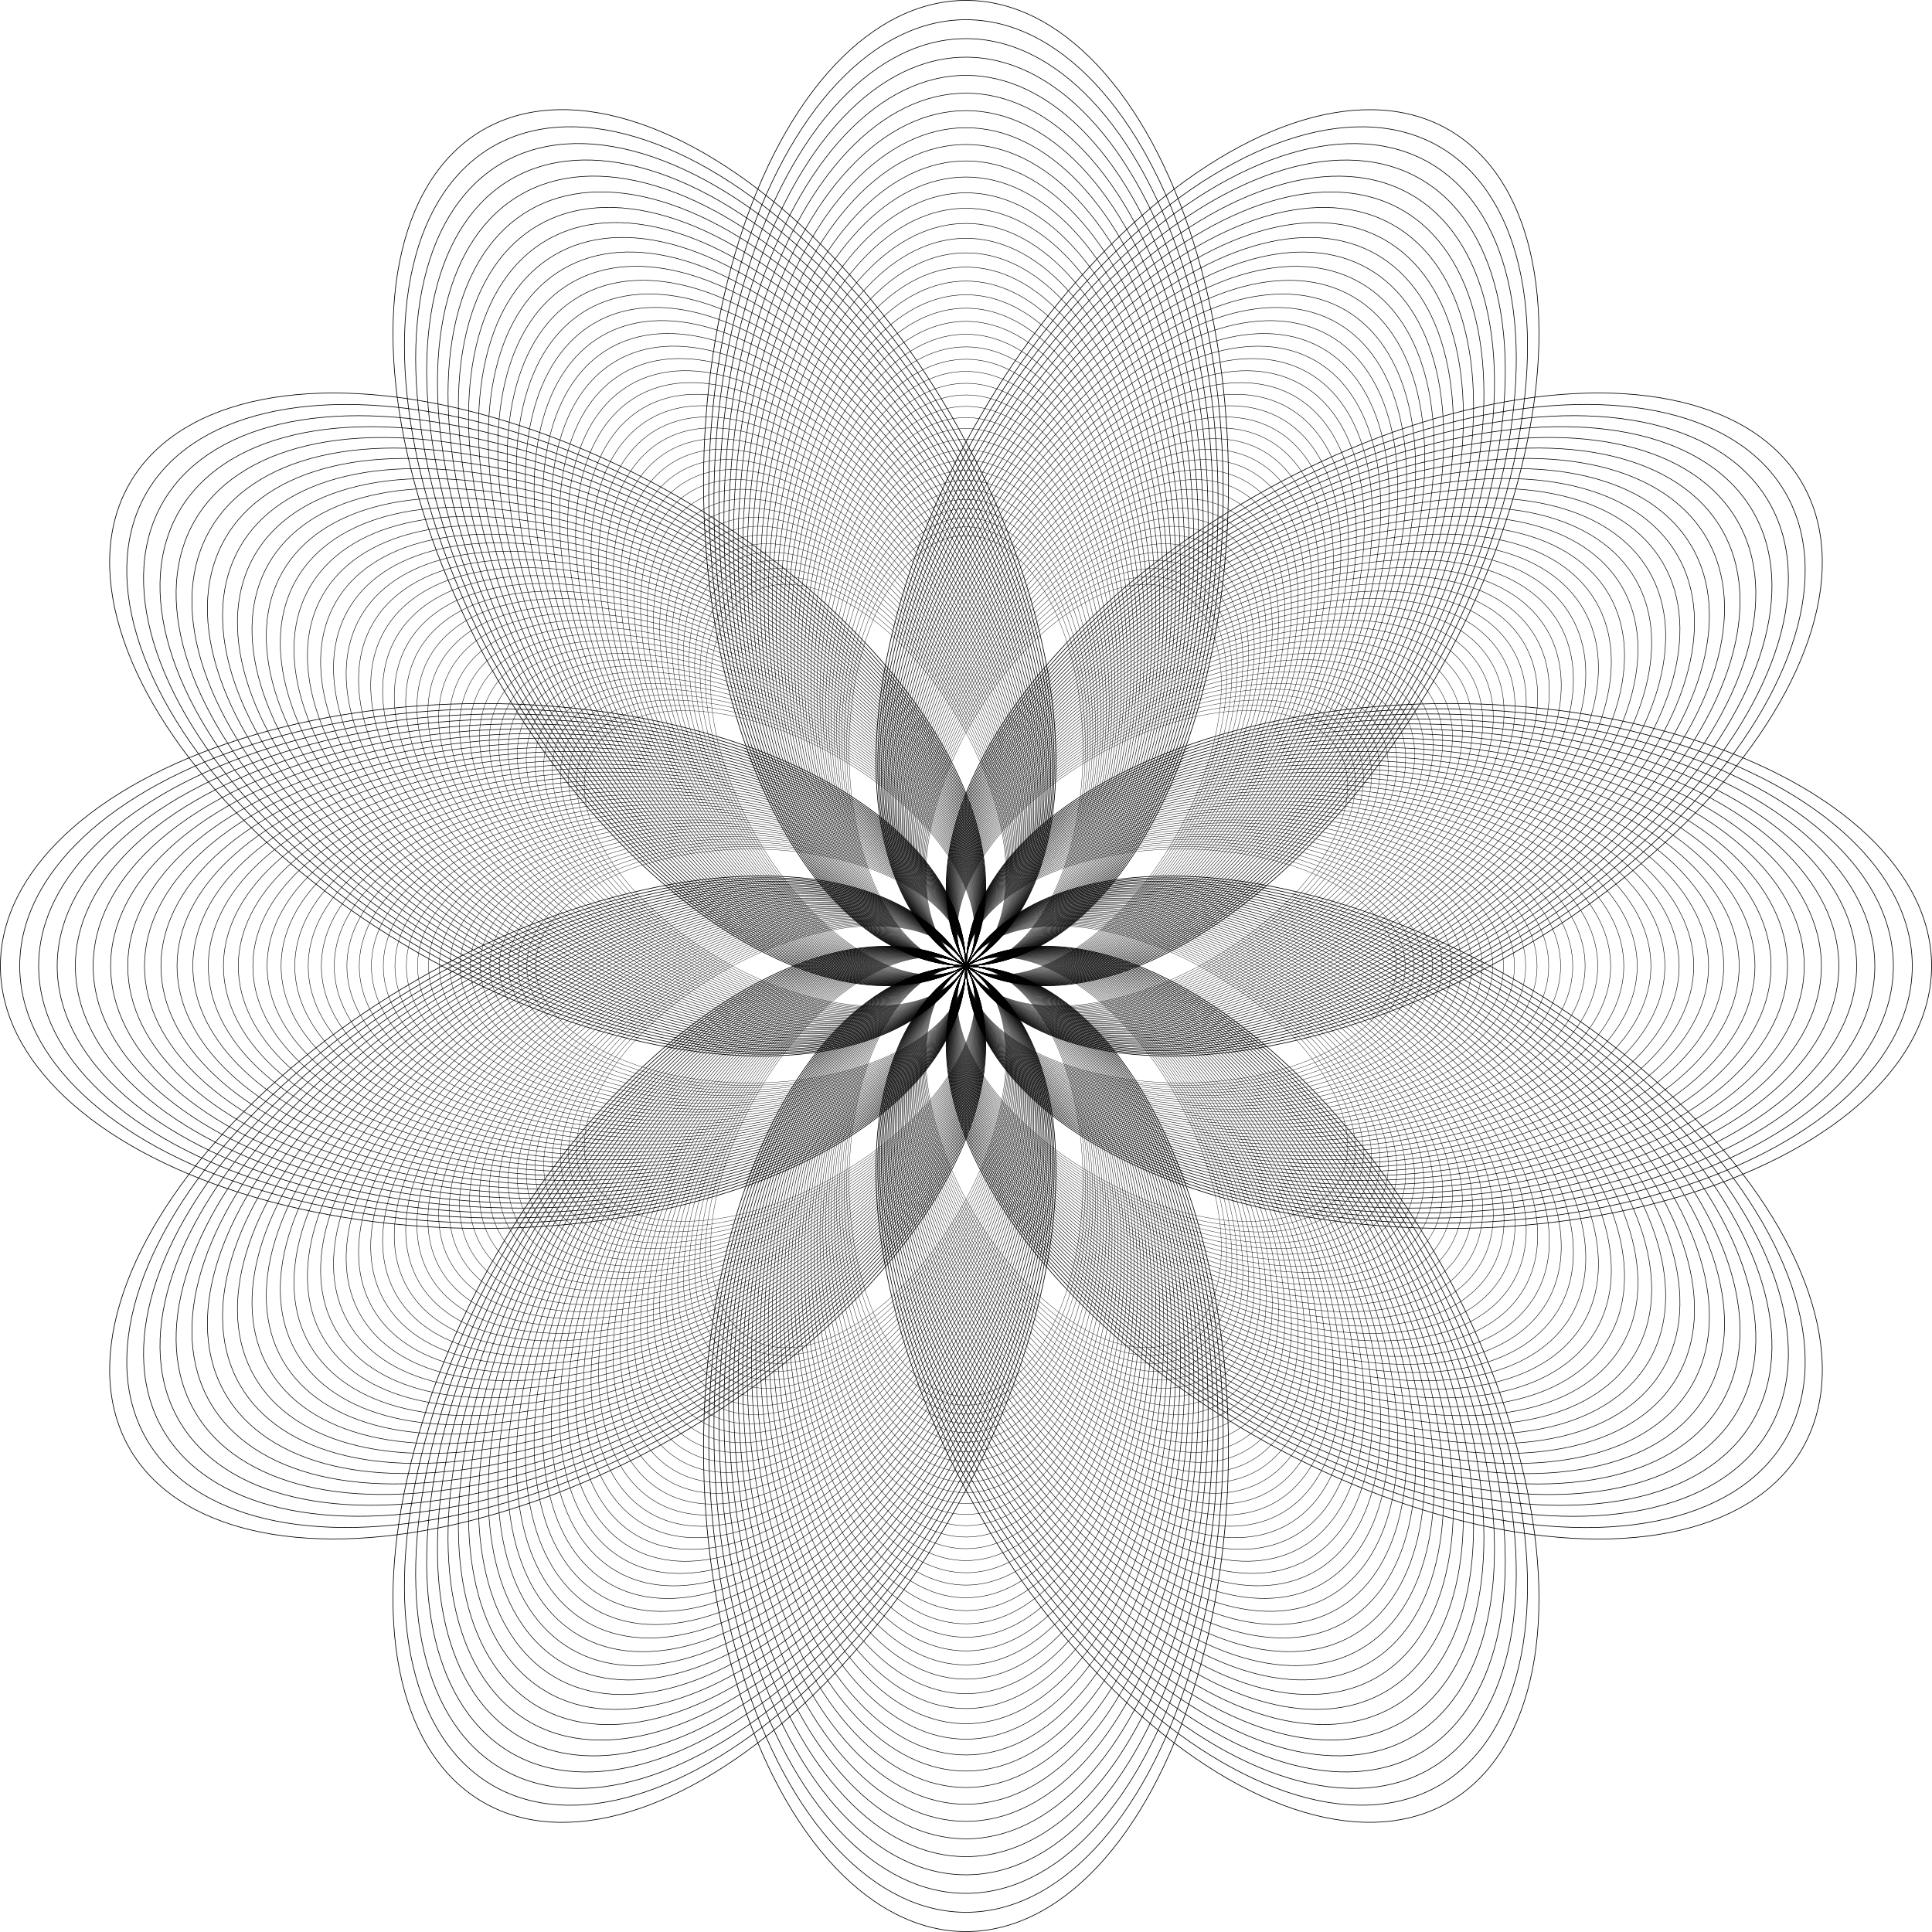 <?xml version="1.0" encoding="utf-8"?>
<svg version="1.1" id="Layer_1" xmlns="http://www.w3.org/2000/svg" xmlns:xlink="http://www.w3.org/1999/xlink" x="0px" y="0px"
	 viewBox="0 0 5002.076 5002.076" enable-background="new 0 0 5002.076 5002.076" xml:space="preserve">
<g>
	<g>
		<g>
			
				<ellipse transform="matrix(0.5 -0.866 0.866 0.5 -358.087 3416.481)" fill="none" stroke="#000000" stroke-width="0.776" stroke-miterlimit="10" cx="2779.716" cy="2018.353" rx="556.894" ry="302.882"/>
		</g>
		<g>
			
				<ellipse transform="matrix(0.5 -0.866 0.866 0.5 -346.712 3416.481)" fill="none" stroke="#000000" stroke-width="0.792" stroke-miterlimit="10" cx="2785.404" cy="2008.502" rx="568.259" ry="309.063"/>
		</g>
		<g>
			
				<ellipse transform="matrix(0.5 -0.866 0.866 0.5 -335.105 3416.481)" fill="none" stroke="#000000" stroke-width="0.808" stroke-miterlimit="10" cx="2791.207" cy="1998.45" rx="579.856" ry="315.371"/>
		</g>
		<g>
			
				<ellipse transform="matrix(0.5 -0.866 0.866 0.5 -323.262 3416.481)" fill="none" stroke="#000000" stroke-width="0.825" stroke-miterlimit="10" cx="2797.129" cy="1988.193" rx="591.69" ry="321.807"/>
		</g>
		<g>
			
				<ellipse transform="matrix(0.5 -0.866 0.866 0.5 -311.176 3416.481)" fill="none" stroke="#000000" stroke-width="0.842" stroke-miterlimit="10" cx="2803.171" cy="1977.727" rx="603.766" ry="328.374"/>
		</g>
		<g>
			
				<ellipse transform="matrix(0.5 -0.866 0.866 0.5 -298.844 3416.481)" fill="none" stroke="#000000" stroke-width="0.859" stroke-miterlimit="10" cx="2809.337" cy="1967.047" rx="616.087" ry="335.076"/>
		</g>
		<g>
			
				<ellipse transform="matrix(0.5 -0.866 0.866 0.5 -286.261 3416.481)" fill="none" stroke="#000000" stroke-width="0.876" stroke-miterlimit="10" cx="2815.629" cy="1956.149" rx="628.66" ry="341.914"/>
		</g>
		<g>
			
				<ellipse transform="matrix(0.5 -0.866 0.866 0.5 -273.42 3416.481)" fill="none" stroke="#000000" stroke-width="0.894" stroke-miterlimit="10" cx="2822.05" cy="1945.029" rx="641.49" ry="348.892"/>
		</g>
		<g>
			
				<ellipse transform="matrix(0.5 -0.866 0.866 0.5 -260.318 3416.481)" fill="none" stroke="#000000" stroke-width="0.912" stroke-miterlimit="10" cx="2828.601" cy="1933.682" rx="654.582" ry="356.012"/>
		</g>
		<g>
			
				<ellipse transform="matrix(0.5 -0.866 0.866 0.5 -246.948 3416.481)" fill="none" stroke="#000000" stroke-width="0.931" stroke-miterlimit="10" cx="2835.286" cy="1922.104" rx="667.941" ry="363.278"/>
		</g>
		<g>
			
				<ellipse transform="matrix(0.5 -0.866 0.866 0.5 -233.305 3416.481)" fill="none" stroke="#000000" stroke-width="0.95" stroke-miterlimit="10" cx="2842.107" cy="1910.289" rx="681.572" ry="370.692"/>
		</g>
		<g>
			
				<ellipse transform="matrix(0.5 -0.866 0.866 0.5 -219.384 3416.481)" fill="none" stroke="#000000" stroke-width="0.969" stroke-miterlimit="10" cx="2849.068" cy="1898.233" rx="695.482" ry="378.257"/>
		</g>
		<g>
			
				<ellipse transform="matrix(0.5 -0.866 0.866 0.5 -205.179 3416.481)" fill="none" stroke="#000000" stroke-width="0.989" stroke-miterlimit="10" cx="2856.17" cy="1885.93" rx="709.675" ry="385.976"/>
		</g>
		<g>
			
				<ellipse transform="matrix(0.5 -0.866 0.866 0.5 -190.683 3416.481)" fill="none" stroke="#000000" stroke-width="1.009" stroke-miterlimit="10" cx="2863.418" cy="1873.377" rx="724.159" ry="393.853"/>
		</g>
		<g>
			
				<ellipse transform="matrix(0.5 -0.866 0.866 0.5 -175.892 3416.481)" fill="none" stroke="#000000" stroke-width="1.03" stroke-miterlimit="10" cx="2870.813" cy="1860.568" rx="738.937" ry="401.891"/>
		</g>
		<g>
			
				<ellipse transform="matrix(0.5 -0.866 0.866 0.5 -160.799 3416.481)" fill="none" stroke="#000000" stroke-width="1.051" stroke-miterlimit="10" cx="2878.36" cy="1847.497" rx="754.018" ry="410.093"/>
		</g>
		<g>
			
				<ellipse transform="matrix(0.5 -0.866 0.866 0.5 -145.398 3416.481)" fill="none" stroke="#000000" stroke-width="1.072" stroke-miterlimit="10" cx="2886.06" cy="1834.159" rx="769.406" ry="418.462"/>
		</g>
		<g>
			
				<ellipse transform="matrix(0.5 -0.866 0.866 0.5 -129.683 3416.481)" fill="none" stroke="#000000" stroke-width="1.094" stroke-miterlimit="10" cx="2893.918" cy="1820.55" rx="785.108" ry="427.002"/>
		</g>
		<g>
			
				<ellipse transform="matrix(0.5 -0.866 0.866 0.5 -113.647 3416.481)" fill="none" stroke="#000000" stroke-width="1.117" stroke-miterlimit="10" cx="2901.936" cy="1806.662" rx="801.131" ry="435.717"/>
		</g>
		<g>
			
				<ellipse transform="matrix(0.5 -0.866 0.866 0.5 -97.284 3416.481)" fill="none" stroke="#000000" stroke-width="1.139" stroke-miterlimit="10" cx="2910.117" cy="1792.491" rx="817.48" ry="444.609"/>
		</g>
		<g>
			
				<ellipse transform="matrix(0.5 -0.866 0.866 0.5 -80.587 3416.481)" fill="none" stroke="#000000" stroke-width="1.163" stroke-miterlimit="10" cx="2918.466" cy="1778.031" rx="834.163" ry="453.683"/>
		</g>
		<g>
			
				<ellipse transform="matrix(0.5 -0.866 0.866 0.5 -63.549 3416.481)" fill="none" stroke="#000000" stroke-width="1.186" stroke-miterlimit="10" cx="2926.985" cy="1763.276" rx="851.187" ry="462.941"/>
		</g>
		<g>
			
				<ellipse transform="matrix(0.5 -0.866 0.866 0.5 -46.163 3416.481)" fill="none" stroke="#000000" stroke-width="1.211" stroke-miterlimit="10" cx="2935.678" cy="1748.219" rx="868.558" ry="472.389"/>
		</g>
		<g>
			
				<ellipse transform="matrix(0.5 -0.866 0.866 0.5 -28.423 3416.481)" fill="none" stroke="#000000" stroke-width="1.235" stroke-miterlimit="10" cx="2944.548" cy="1732.856" rx="886.284" ry="482.03"/>
		</g>
		<g>
			
				<ellipse transform="matrix(0.5 -0.866 0.866 0.5 -10.321 3416.481)" fill="none" stroke="#000000" stroke-width="1.261" stroke-miterlimit="10" cx="2953.599" cy="1717.178" rx="904.371" ry="491.867"/>
		</g>
		<g>
			
				<ellipse transform="matrix(0.5 -0.866 0.866 0.5 8.151 3416.481)" fill="none" stroke="#000000" stroke-width="1.286" stroke-miterlimit="10" cx="2962.835" cy="1701.181" rx="922.828" ry="501.905"/>
		</g>
		<g>
			
				<ellipse transform="matrix(0.5 -0.866 0.866 0.5 27 3416.481)" fill="none" stroke="#000000" stroke-width="1.312" stroke-miterlimit="10" cx="2972.259" cy="1684.858" rx="941.661" ry="512.148"/>
		</g>
		<g>
			
				<ellipse transform="matrix(0.5 -0.866 0.866 0.5 46.234 3416.481)" fill="none" stroke="#000000" stroke-width="1.339" stroke-miterlimit="10" cx="2981.876" cy="1668.201" rx="960.879" ry="522.6"/>
		</g>
		<g>
			
				<ellipse transform="matrix(0.5 -0.866 0.866 0.5 65.86 3416.481)" fill="none" stroke="#000000" stroke-width="1.367" stroke-miterlimit="10" cx="2991.689" cy="1651.204" rx="980.489" ry="533.265"/>
		</g>
		<g>
			
				<ellipse transform="matrix(0.5 -0.866 0.866 0.5 85.886 3416.481)" fill="none" stroke="#000000" stroke-width="1.395" stroke-miterlimit="10" cx="3001.702" cy="1633.861" rx="1000.499" ry="544.149"/>
		</g>
		<g>
			
				<ellipse transform="matrix(0.5 -0.866 0.866 0.5 106.322 3416.481)" fill="none" stroke="#000000" stroke-width="1.423" stroke-miterlimit="10" cx="3011.92" cy="1616.163" rx="1020.917" ry="555.254"/>
		</g>
		<g>
			
				<ellipse transform="matrix(0.5 -0.866 0.866 0.5 127.174 3416.481)" fill="none" stroke="#000000" stroke-width="1.452" stroke-miterlimit="10" cx="3022.346" cy="1598.105" rx="1041.752" ry="566.585"/>
		</g>
		<g>
			
				<ellipse transform="matrix(0.5 -0.866 0.866 0.5 148.452 3416.481)" fill="none" stroke="#000000" stroke-width="1.482" stroke-miterlimit="10" cx="3032.985" cy="1579.677" rx="1063.012" ry="578.148"/>
		</g>
		<g>
			
				<ellipse transform="matrix(0.5 -0.866 0.866 0.5 170.164 3416.481)" fill="none" stroke="#000000" stroke-width="1.512" stroke-miterlimit="10" cx="3043.841" cy="1560.874" rx="1084.706" ry="589.947"/>
		</g>
		<g>
			
				<ellipse transform="matrix(0.5 -0.866 0.866 0.5 192.319 3416.481)" fill="none" stroke="#000000" stroke-width="1.543" stroke-miterlimit="10" cx="3054.919" cy="1541.687" rx="1106.843" ry="601.987"/>
		</g>
		<g>
			
				<ellipse transform="matrix(0.5 -0.866 0.866 0.5 214.927 3416.481)" fill="none" stroke="#000000" stroke-width="1.574" stroke-miterlimit="10" cx="3066.223" cy="1522.108" rx="1129.432" ry="614.272"/>
		</g>
		<g>
			
				<ellipse transform="matrix(0.5 -0.866 0.866 0.5 237.995 3416.481)" fill="none" stroke="#000000" stroke-width="1.606" stroke-miterlimit="10" cx="3077.757" cy="1502.13" rx="1152.481" ry="626.808"/>
		</g>
		<g>
			
				<ellipse transform="matrix(0.5 -0.866 0.866 0.5 261.535 3416.481)" fill="none" stroke="#000000" stroke-width="1.639" stroke-miterlimit="10" cx="3089.527" cy="1481.744" rx="1176.002" ry="639.601"/>
		</g>
		<g>
			
				<ellipse transform="matrix(0.5 -0.866 0.866 0.5 285.555 3416.481)" fill="none" stroke="#000000" stroke-width="1.673" stroke-miterlimit="10" cx="3101.537" cy="1460.943" rx="1200.002" ry="652.654"/>
		</g>
		<g>
			
				<ellipse transform="matrix(0.5 -0.866 0.866 0.5 310.065 3416.481)" fill="none" stroke="#000000" stroke-width="1.707" stroke-miterlimit="10" cx="3113.792" cy="1439.716" rx="1224.491" ry="665.973"/>
		</g>
		<g>
			
				<ellipse transform="matrix(0.5 -0.866 0.866 0.5 335.076 3416.481)" fill="none" stroke="#000000" stroke-width="1.742" stroke-miterlimit="10" cx="3126.297" cy="1418.056" rx="1249.481" ry="679.564"/>
		</g>
	</g>
	<g>
		<g>
			
				<ellipse transform="matrix(0.866 -0.5 0.5 0.866 -711.437 1789.601)" fill="none" stroke="#000000" stroke-width="0.776" stroke-miterlimit="10" cx="2983.723" cy="2222.359" rx="556.894" ry="302.882"/>
		</g>
		<g>
			
				<ellipse transform="matrix(0.866 -0.5 0.5 0.866 -707.273 1793.765)" fill="none" stroke="#000000" stroke-width="0.792" stroke-miterlimit="10" cx="2993.574" cy="2216.672" rx="568.259" ry="309.063"/>
		</g>
		<g>
			
				<ellipse transform="matrix(0.866 -0.5 0.5 0.866 -703.025 1798.013)" fill="none" stroke="#000000" stroke-width="0.808" stroke-miterlimit="10" cx="3003.626" cy="2210.869" rx="579.856" ry="315.371"/>
		</g>
		<g>
			
				<ellipse transform="matrix(0.866 -0.5 0.5 0.866 -698.69 1802.348)" fill="none" stroke="#000000" stroke-width="0.825" stroke-miterlimit="10" cx="3013.883" cy="2204.947" rx="591.69" ry="321.807"/>
		</g>
		<g>
			
				<ellipse transform="matrix(0.866 -0.5 0.5 0.866 -694.266 1806.772)" fill="none" stroke="#000000" stroke-width="0.842" stroke-miterlimit="10" cx="3024.349" cy="2198.904" rx="603.766" ry="328.374"/>
		</g>
		<g>
			
				<ellipse transform="matrix(0.866 -0.5 0.5 0.866 -689.752 1811.285)" fill="none" stroke="#000000" stroke-width="0.859" stroke-miterlimit="10" cx="3035.029" cy="2192.738" rx="616.087" ry="335.076"/>
		</g>
		<g>
			
				<ellipse transform="matrix(0.866 -0.5 0.5 0.866 -685.146 1815.891)" fill="none" stroke="#000000" stroke-width="0.876" stroke-miterlimit="10" cx="3045.926" cy="2186.446" rx="628.66" ry="341.914"/>
		</g>
		<g>
			
				<ellipse transform="matrix(0.866 -0.5 0.5 0.866 -680.447 1820.591)" fill="none" stroke="#000000" stroke-width="0.894" stroke-miterlimit="10" cx="3057.046" cy="2180.026" rx="641.49" ry="348.892"/>
		</g>
		<g>
			
				<ellipse transform="matrix(0.866 -0.5 0.5 0.866 -675.651 1825.387)" fill="none" stroke="#000000" stroke-width="0.912" stroke-miterlimit="10" cx="3068.394" cy="2173.475" rx="654.582" ry="356.012"/>
		</g>
		<g>
			
				<ellipse transform="matrix(0.866 -0.5 0.5 0.866 -670.757 1830.281)" fill="none" stroke="#000000" stroke-width="0.931" stroke-miterlimit="10" cx="3079.972" cy="2166.79" rx="667.941" ry="363.278"/>
		</g>
		<g>
			
				<ellipse transform="matrix(0.866 -0.5 0.5 0.866 -665.763 1835.274)" fill="none" stroke="#000000" stroke-width="0.95" stroke-miterlimit="10" cx="3091.787" cy="2159.968" rx="681.572" ry="370.692"/>
		</g>
		<g>
			
				<ellipse transform="matrix(0.866 -0.5 0.5 0.866 -660.668 1840.37)" fill="none" stroke="#000000" stroke-width="0.969" stroke-miterlimit="10" cx="3103.843" cy="2153.008" rx="695.482" ry="378.257"/>
		</g>
		<g>
			
				<ellipse transform="matrix(0.866 -0.5 0.5 0.866 -655.468 1845.57)" fill="none" stroke="#000000" stroke-width="0.989" stroke-miterlimit="10" cx="3116.146" cy="2145.905" rx="709.675" ry="385.976"/>
		</g>
		<g>
			
				<ellipse transform="matrix(0.866 -0.5 0.5 0.866 -650.163 1850.875)" fill="none" stroke="#000000" stroke-width="1.009" stroke-miterlimit="10" cx="3128.699" cy="2138.657" rx="724.159" ry="393.853"/>
		</g>
		<g>
			
				<ellipse transform="matrix(0.866 -0.5 0.5 0.866 -644.749 1856.289)" fill="none" stroke="#000000" stroke-width="1.03" stroke-miterlimit="10" cx="3141.508" cy="2131.262" rx="738.937" ry="401.891"/>
		</g>
		<g>
			
				<ellipse transform="matrix(0.866 -0.5 0.5 0.866 -639.224 1861.813)" fill="none" stroke="#000000" stroke-width="1.051" stroke-miterlimit="10" cx="3154.579" cy="2123.716" rx="754.018" ry="410.093"/>
		</g>
		<g>
			
				<ellipse transform="matrix(0.866 -0.5 0.5 0.866 -633.587 1867.451)" fill="none" stroke="#000000" stroke-width="1.072" stroke-miterlimit="10" cx="3167.916" cy="2116.015" rx="769.406" ry="418.462"/>
		</g>
		<g>
			
				<ellipse transform="matrix(0.866 -0.5 0.5 0.866 -627.835 1873.203)" fill="none" stroke="#000000" stroke-width="1.094" stroke-miterlimit="10" cx="3181.526" cy="2108.157" rx="785.108" ry="427.002"/>
		</g>
		<g>
			
				<ellipse transform="matrix(0.866 -0.5 0.5 0.866 -621.966 1879.072)" fill="none" stroke="#000000" stroke-width="1.117" stroke-miterlimit="10" cx="3195.414" cy="2100.14" rx="801.131" ry="435.717"/>
		</g>
		<g>
			
				<ellipse transform="matrix(0.866 -0.5 0.5 0.866 -615.976 1885.062)" fill="none" stroke="#000000" stroke-width="1.139" stroke-miterlimit="10" cx="3209.585" cy="2091.958" rx="817.48" ry="444.609"/>
		</g>
		<g>
			
				<ellipse transform="matrix(0.866 -0.5 0.5 0.866 -609.865 1891.173)" fill="none" stroke="#000000" stroke-width="1.163" stroke-miterlimit="10" cx="3224.045" cy="2083.609" rx="834.163" ry="453.683"/>
		</g>
		<g>
			
				<ellipse transform="matrix(0.866 -0.5 0.5 0.866 -603.628 1897.409)" fill="none" stroke="#000000" stroke-width="1.186" stroke-miterlimit="10" cx="3238.8" cy="2075.09" rx="851.187" ry="462.941"/>
		</g>
		<g>
			
				<ellipse transform="matrix(0.866 -0.5 0.5 0.866 -597.265 1903.773)" fill="none" stroke="#000000" stroke-width="1.211" stroke-miterlimit="10" cx="3253.856" cy="2066.398" rx="868.558" ry="472.389"/>
		</g>
		<g>
			
				<ellipse transform="matrix(0.866 -0.5 0.5 0.866 -590.771 1910.266)" fill="none" stroke="#000000" stroke-width="1.235" stroke-miterlimit="10" cx="3269.22" cy="2057.527" rx="886.284" ry="482.03"/>
		</g>
		<g>
			
				<ellipse transform="matrix(0.866 -0.5 0.5 0.866 -584.145 1916.892)" fill="none" stroke="#000000" stroke-width="1.261" stroke-miterlimit="10" cx="3284.897" cy="2048.476" rx="904.371" ry="491.867"/>
		</g>
		<g>
			
				<ellipse transform="matrix(0.866 -0.5 0.5 0.866 -577.384 1923.654)" fill="none" stroke="#000000" stroke-width="1.286" stroke-miterlimit="10" cx="3300.894" cy="2039.24" rx="922.828" ry="501.905"/>
		</g>
		<g>
			
				<ellipse transform="matrix(0.866 -0.5 0.5 0.866 -570.485 1930.553)" fill="none" stroke="#000000" stroke-width="1.312" stroke-miterlimit="10" cx="3317.218" cy="2029.816" rx="941.661" ry="512.148"/>
		</g>
		<g>
			
				<ellipse transform="matrix(0.866 -0.5 0.5 0.866 -563.445 1937.593)" fill="none" stroke="#000000" stroke-width="1.339" stroke-miterlimit="10" cx="3333.875" cy="2020.199" rx="960.879" ry="522.6"/>
		</g>
		<g>
			
				<ellipse transform="matrix(0.866 -0.5 0.5 0.866 -556.261 1944.776)" fill="none" stroke="#000000" stroke-width="1.367" stroke-miterlimit="10" cx="3350.871" cy="2010.386" rx="980.489" ry="533.265"/>
		</g>
		<g>
			
				<ellipse transform="matrix(0.866 -0.5 0.5 0.866 -548.931 1952.107)" fill="none" stroke="#000000" stroke-width="1.395" stroke-miterlimit="10" cx="3368.215" cy="2000.373" rx="1000.499" ry="544.149"/>
		</g>
		<g>
			
				<ellipse transform="matrix(0.866 -0.5 0.5 0.866 -541.451 1959.586)" fill="none" stroke="#000000" stroke-width="1.423" stroke-miterlimit="10" cx="3385.912" cy="1990.155" rx="1020.917" ry="555.254"/>
		</g>
		<g>
			
				<ellipse transform="matrix(0.866 -0.5 0.5 0.866 -533.819 1967.219)" fill="none" stroke="#000000" stroke-width="1.452" stroke-miterlimit="10" cx="3403.971" cy="1979.729" rx="1041.752" ry="566.585"/>
		</g>
		<g>
			
				<ellipse transform="matrix(0.866 -0.5 0.5 0.866 -526.03 1975.007)" fill="none" stroke="#000000" stroke-width="1.482" stroke-miterlimit="10" cx="3422.398" cy="1969.09" rx="1063.012" ry="578.148"/>
		</g>
		<g>
			
				<ellipse transform="matrix(0.866 -0.5 0.5 0.866 -518.083 1982.954)" fill="none" stroke="#000000" stroke-width="1.512" stroke-miterlimit="10" cx="3441.201" cy="1958.234" rx="1084.706" ry="589.947"/>
		</g>
		<g>
			
				<ellipse transform="matrix(0.866 -0.5 0.5 0.866 -509.974 1991.064)" fill="none" stroke="#000000" stroke-width="1.543" stroke-miterlimit="10" cx="3460.388" cy="1947.156" rx="1106.843" ry="601.987"/>
		</g>
		<g>
			
				<ellipse transform="matrix(0.866 -0.5 0.5 0.866 -501.699 1999.339)" fill="none" stroke="#000000" stroke-width="1.574" stroke-miterlimit="10" cx="3479.967" cy="1935.852" rx="1129.432" ry="614.272"/>
		</g>
		<g>
			
				<ellipse transform="matrix(0.866 -0.5 0.5 0.866 -493.255 2007.782)" fill="none" stroke="#000000" stroke-width="1.606" stroke-miterlimit="10" cx="3499.945" cy="1924.318" rx="1152.481" ry="626.808"/>
		</g>
		<g>
			
				<ellipse transform="matrix(0.866 -0.5 0.5 0.866 -484.639 2016.398)" fill="none" stroke="#000000" stroke-width="1.639" stroke-miterlimit="10" cx="3520.331" cy="1912.548" rx="1176.002" ry="639.601"/>
		</g>
		<g>
			
				<ellipse transform="matrix(0.866 -0.5 0.5 0.866 -475.847 2025.19)" fill="none" stroke="#000000" stroke-width="1.673" stroke-miterlimit="10" cx="3541.133" cy="1900.538" rx="1200.002" ry="652.654"/>
		</g>
		<g>
			
				<ellipse transform="matrix(0.866 -0.5 0.5 0.866 -466.876 2034.162)" fill="none" stroke="#000000" stroke-width="1.707" stroke-miterlimit="10" cx="3562.359" cy="1888.283" rx="1224.491" ry="665.973"/>
		</g>
		<g>
			
				<ellipse transform="matrix(0.866 -0.5 0.5 0.866 -457.721 2043.316)" fill="none" stroke="#000000" stroke-width="1.742" stroke-miterlimit="10" cx="3584.019" cy="1875.778" rx="1249.481" ry="679.564"/>
		</g>
	</g>
	<g>
		<g>
			
				<ellipse fill="none" stroke="#000000" stroke-width="0.776" stroke-miterlimit="10" cx="3058.395" cy="2501.038" rx="556.894" ry="302.882"/>
		</g>
		<g>
			
				<ellipse fill="none" stroke="#000000" stroke-width="0.792" stroke-miterlimit="10" cx="3069.77" cy="2501.038" rx="568.259" ry="309.063"/>
		</g>
		<g>
			
				<ellipse fill="none" stroke="#000000" stroke-width="0.808" stroke-miterlimit="10" cx="3081.376" cy="2501.038" rx="579.856" ry="315.371"/>
		</g>
		<g>
			
				<ellipse fill="none" stroke="#000000" stroke-width="0.825" stroke-miterlimit="10" cx="3093.22" cy="2501.038" rx="591.69" ry="321.807"/>
		</g>
		<g>
			
				<ellipse fill="none" stroke="#000000" stroke-width="0.842" stroke-miterlimit="10" cx="3105.305" cy="2501.038" rx="603.766" ry="328.374"/>
		</g>
		<g>
			
				<ellipse fill="none" stroke="#000000" stroke-width="0.859" stroke-miterlimit="10" cx="3117.637" cy="2501.038" rx="616.087" ry="335.076"/>
		</g>
		<g>
			
				<ellipse fill="none" stroke="#000000" stroke-width="0.876" stroke-miterlimit="10" cx="3130.221" cy="2501.038" rx="628.66" ry="341.914"/>
		</g>
		<g>
			
				<ellipse fill="none" stroke="#000000" stroke-width="0.894" stroke-miterlimit="10" cx="3143.061" cy="2501.038" rx="641.49" ry="348.892"/>
		</g>
		<g>
			
				<ellipse fill="none" stroke="#000000" stroke-width="0.912" stroke-miterlimit="10" cx="3156.164" cy="2501.038" rx="654.582" ry="356.012"/>
		</g>
		<g>
			
				<ellipse fill="none" stroke="#000000" stroke-width="0.931" stroke-miterlimit="10" cx="3169.534" cy="2501.038" rx="667.941" ry="363.278"/>
		</g>
		<g>
			
				<ellipse fill="none" stroke="#000000" stroke-width="0.95" stroke-miterlimit="10" cx="3183.177" cy="2501.038" rx="681.572" ry="370.692"/>
		</g>
		<g>
			
				<ellipse fill="none" stroke="#000000" stroke-width="0.969" stroke-miterlimit="10" cx="3197.098" cy="2501.038" rx="695.482" ry="378.257"/>
		</g>
		<g>
			
				<ellipse fill="none" stroke="#000000" stroke-width="0.989" stroke-miterlimit="10" cx="3211.303" cy="2501.038" rx="709.675" ry="385.976"/>
		</g>
		<g>
			
				<ellipse fill="none" stroke="#000000" stroke-width="1.009" stroke-miterlimit="10" cx="3225.798" cy="2501.038" rx="724.159" ry="393.853"/>
		</g>
		<g>
			
				<ellipse fill="none" stroke="#000000" stroke-width="1.03" stroke-miterlimit="10" cx="3240.589" cy="2501.038" rx="738.937" ry="401.891"/>
		</g>
		<g>
			
				<ellipse fill="none" stroke="#000000" stroke-width="1.051" stroke-miterlimit="10" cx="3255.682" cy="2501.038" rx="754.018" ry="410.093"/>
		</g>
		<g>
			
				<ellipse fill="none" stroke="#000000" stroke-width="1.072" stroke-miterlimit="10" cx="3271.083" cy="2501.038" rx="769.406" ry="418.462"/>
		</g>
		<g>
			
				<ellipse fill="none" stroke="#000000" stroke-width="1.094" stroke-miterlimit="10" cx="3286.798" cy="2501.038" rx="785.108" ry="427.002"/>
		</g>
		<g>
			
				<ellipse fill="none" stroke="#000000" stroke-width="1.117" stroke-miterlimit="10" cx="3302.834" cy="2501.038" rx="801.131" ry="435.717"/>
		</g>
		<g>
			
				<ellipse fill="none" stroke="#000000" stroke-width="1.139" stroke-miterlimit="10" cx="3319.198" cy="2501.038" rx="817.48" ry="444.609"/>
		</g>
		<g>
			
				<ellipse fill="none" stroke="#000000" stroke-width="1.163" stroke-miterlimit="10" cx="3335.895" cy="2501.038" rx="834.163" ry="453.683"/>
		</g>
		<g>
			
				<ellipse fill="none" stroke="#000000" stroke-width="1.186" stroke-miterlimit="10" cx="3352.933" cy="2501.038" rx="851.187" ry="462.941"/>
		</g>
		<g>
			
				<ellipse fill="none" stroke="#000000" stroke-width="1.211" stroke-miterlimit="10" cx="3370.318" cy="2501.038" rx="868.558" ry="472.389"/>
		</g>
		<g>
			
				<ellipse fill="none" stroke="#000000" stroke-width="1.235" stroke-miterlimit="10" cx="3388.059" cy="2501.038" rx="886.284" ry="482.03"/>
		</g>
		<g>
			
				<ellipse fill="none" stroke="#000000" stroke-width="1.261" stroke-miterlimit="10" cx="3406.161" cy="2501.038" rx="904.371" ry="491.867"/>
		</g>
		<g>
			
				<ellipse fill="none" stroke="#000000" stroke-width="1.286" stroke-miterlimit="10" cx="3424.633" cy="2501.038" rx="922.828" ry="501.905"/>
		</g>
		<g>
			
				<ellipse fill="none" stroke="#000000" stroke-width="1.312" stroke-miterlimit="10" cx="3443.482" cy="2501.038" rx="941.661" ry="512.148"/>
		</g>
		<g>
			
				<ellipse fill="none" stroke="#000000" stroke-width="1.339" stroke-miterlimit="10" cx="3462.715" cy="2501.037" rx="960.879" ry="522.6"/>
		</g>
		<g>
			
				<ellipse fill="none" stroke="#000000" stroke-width="1.367" stroke-miterlimit="10" cx="3482.341" cy="2501.037" rx="980.489" ry="533.265"/>
		</g>
		<g>
			
				<ellipse fill="none" stroke="#000000" stroke-width="1.395" stroke-miterlimit="10" cx="3502.368" cy="2501.037" rx="1000.499" ry="544.149"/>
		</g>
		<g>
			
				<ellipse fill="none" stroke="#000000" stroke-width="1.423" stroke-miterlimit="10" cx="3522.803" cy="2501.037" rx="1020.917" ry="555.254"/>
		</g>
		<g>
			
				<ellipse fill="none" stroke="#000000" stroke-width="1.452" stroke-miterlimit="10" cx="3543.656" cy="2501.037" rx="1041.752" ry="566.585"/>
		</g>
		<g>
			
				<ellipse fill="none" stroke="#000000" stroke-width="1.482" stroke-miterlimit="10" cx="3564.934" cy="2501.037" rx="1063.012" ry="578.148"/>
		</g>
		<g>
			
				<ellipse fill="none" stroke="#000000" stroke-width="1.512" stroke-miterlimit="10" cx="3586.646" cy="2501.037" rx="1084.706" ry="589.947"/>
		</g>
		<g>
			
				<ellipse fill="none" stroke="#000000" stroke-width="1.543" stroke-miterlimit="10" cx="3608.801" cy="2501.037" rx="1106.843" ry="601.987"/>
		</g>
		<g>
			
				<ellipse fill="none" stroke="#000000" stroke-width="1.574" stroke-miterlimit="10" cx="3631.408" cy="2501.037" rx="1129.432" ry="614.272"/>
		</g>
		<g>
			
				<ellipse fill="none" stroke="#000000" stroke-width="1.606" stroke-miterlimit="10" cx="3654.477" cy="2501.037" rx="1152.481" ry="626.808"/>
		</g>
		<g>
			
				<ellipse fill="none" stroke="#000000" stroke-width="1.639" stroke-miterlimit="10" cx="3678.017" cy="2501.037" rx="1176.002" ry="639.601"/>
		</g>
		<g>
			
				<ellipse fill="none" stroke="#000000" stroke-width="1.673" stroke-miterlimit="10" cx="3702.037" cy="2501.037" rx="1200.002" ry="652.654"/>
		</g>
		<g>
			
				<ellipse fill="none" stroke="#000000" stroke-width="1.707" stroke-miterlimit="10" cx="3726.547" cy="2501.037" rx="1224.491" ry="665.973"/>
		</g>
		<g>
			
				<ellipse fill="none" stroke="#000000" stroke-width="1.742" stroke-miterlimit="10" cx="3751.557" cy="2501.037" rx="1249.481" ry="679.564"/>
		</g>
	</g>
	<g>
		<g>
			
				<ellipse transform="matrix(0.5 -0.866 0.866 0.5 -915.443 3973.839)" fill="none" stroke="#000000" stroke-width="0.776" stroke-miterlimit="10" cx="2983.724" cy="2779.716" rx="302.882" ry="556.894"/>
		</g>
		<g>
			
				<ellipse transform="matrix(0.5 -0.866 0.866 0.5 -915.443 3985.213)" fill="none" stroke="#000000" stroke-width="0.792" stroke-miterlimit="10" cx="2993.574" cy="2785.404" rx="309.063" ry="568.259"/>
		</g>
		<g>
			
				<ellipse transform="matrix(0.5 -0.866 0.866 0.5 -915.443 3996.82)" fill="none" stroke="#000000" stroke-width="0.808" stroke-miterlimit="10" cx="3003.626" cy="2791.207" rx="315.371" ry="579.856"/>
		</g>
		<g>
			
				<ellipse transform="matrix(0.5 -0.866 0.866 0.5 -915.443 4008.664)" fill="none" stroke="#000000" stroke-width="0.825" stroke-miterlimit="10" cx="3013.883" cy="2797.129" rx="321.807" ry="591.69"/>
		</g>
		<g>
			
				<ellipse transform="matrix(0.5 -0.866 0.866 0.5 -915.443 4020.749)" fill="none" stroke="#000000" stroke-width="0.842" stroke-miterlimit="10" cx="3024.349" cy="2803.171" rx="328.374" ry="603.766"/>
		</g>
		<g>
			
				<ellipse transform="matrix(0.5 -0.866 0.866 0.5 -915.443 4033.081)" fill="none" stroke="#000000" stroke-width="0.859" stroke-miterlimit="10" cx="3035.029" cy="2809.337" rx="335.076" ry="616.087"/>
		</g>
		<g>
			
				<ellipse transform="matrix(0.5 -0.866 0.866 0.5 -915.443 4045.665)" fill="none" stroke="#000000" stroke-width="0.876" stroke-miterlimit="10" cx="3045.927" cy="2815.629" rx="341.914" ry="628.66"/>
		</g>
		<g>
			
				<ellipse transform="matrix(0.5 -0.866 0.866 0.5 -915.443 4058.505)" fill="none" stroke="#000000" stroke-width="0.894" stroke-miterlimit="10" cx="3057.047" cy="2822.05" rx="348.892" ry="641.49"/>
		</g>
		<g>
			
				<ellipse transform="matrix(0.5 -0.866 0.866 0.5 -915.443 4071.607)" fill="none" stroke="#000000" stroke-width="0.912" stroke-miterlimit="10" cx="3068.394" cy="2828.601" rx="356.012" ry="654.582"/>
		</g>
		<g>
			
				<ellipse transform="matrix(0.5 -0.866 0.866 0.5 -915.443 4084.977)" fill="none" stroke="#000000" stroke-width="0.931" stroke-miterlimit="10" cx="3079.973" cy="2835.286" rx="363.278" ry="667.941"/>
		</g>
		<g>
			
				<ellipse transform="matrix(0.5 -0.866 0.866 0.5 -915.443 4098.62)" fill="none" stroke="#000000" stroke-width="0.95" stroke-miterlimit="10" cx="3091.788" cy="2842.107" rx="370.692" ry="681.572"/>
		</g>
		<g>
			
				<ellipse transform="matrix(0.5 -0.866 0.866 0.5 -915.443 4112.542)" fill="none" stroke="#000000" stroke-width="0.969" stroke-miterlimit="10" cx="3103.844" cy="2849.068" rx="378.257" ry="695.482"/>
		</g>
		<g>
			
				<ellipse transform="matrix(0.5 -0.866 0.866 0.5 -915.443 4126.747)" fill="none" stroke="#000000" stroke-width="0.989" stroke-miterlimit="10" cx="3116.146" cy="2856.17" rx="385.976" ry="709.675"/>
		</g>
		<g>
			
				<ellipse transform="matrix(0.5 -0.866 0.866 0.5 -915.443 4141.242)" fill="none" stroke="#000000" stroke-width="1.009" stroke-miterlimit="10" cx="3128.699" cy="2863.418" rx="393.853" ry="724.159"/>
		</g>
		<g>
			
				<ellipse transform="matrix(0.5 -0.866 0.866 0.5 -915.443 4156.033)" fill="none" stroke="#000000" stroke-width="1.03" stroke-miterlimit="10" cx="3141.508" cy="2870.813" rx="401.891" ry="738.937"/>
		</g>
		<g>
			
				<ellipse transform="matrix(0.5 -0.866 0.866 0.5 -915.443 4171.126)" fill="none" stroke="#000000" stroke-width="1.051" stroke-miterlimit="10" cx="3154.579" cy="2878.36" rx="410.093" ry="754.018"/>
		</g>
		<g>
			
				<ellipse transform="matrix(0.5 -0.866 0.866 0.5 -915.443 4186.527)" fill="none" stroke="#000000" stroke-width="1.072" stroke-miterlimit="10" cx="3167.917" cy="2886.06" rx="418.462" ry="769.406"/>
		</g>
		<g>
			
				<ellipse transform="matrix(0.5 -0.866 0.866 0.5 -915.443 4202.242)" fill="none" stroke="#000000" stroke-width="1.094" stroke-miterlimit="10" cx="3181.527" cy="2893.918" rx="427.002" ry="785.108"/>
		</g>
		<g>
			
				<ellipse transform="matrix(0.5 -0.866 0.866 0.5 -915.443 4218.278)" fill="none" stroke="#000000" stroke-width="1.117" stroke-miterlimit="10" cx="3195.414" cy="2901.936" rx="435.717" ry="801.131"/>
		</g>
		<g>
			
				<ellipse transform="matrix(0.5 -0.866 0.866 0.5 -915.443 4234.641)" fill="none" stroke="#000000" stroke-width="1.139" stroke-miterlimit="10" cx="3209.585" cy="2910.117" rx="444.609" ry="817.48"/>
		</g>
		<g>
			
				<ellipse transform="matrix(0.5 -0.866 0.866 0.5 -915.443 4251.338)" fill="none" stroke="#000000" stroke-width="1.163" stroke-miterlimit="10" cx="3224.045" cy="2918.466" rx="453.683" ry="834.163"/>
		</g>
		<g>
			
				<ellipse transform="matrix(0.5 -0.866 0.866 0.5 -915.443 4268.376)" fill="none" stroke="#000000" stroke-width="1.186" stroke-miterlimit="10" cx="3238.801" cy="2926.985" rx="462.941" ry="851.187"/>
		</g>
		<g>
			
				<ellipse transform="matrix(0.5 -0.866 0.866 0.5 -915.443 4285.762)" fill="none" stroke="#000000" stroke-width="1.211" stroke-miterlimit="10" cx="3253.857" cy="2935.678" rx="472.389" ry="868.558"/>
		</g>
		<g>
			
				<ellipse transform="matrix(0.5 -0.866 0.866 0.5 -915.443 4303.502)" fill="none" stroke="#000000" stroke-width="1.235" stroke-miterlimit="10" cx="3269.221" cy="2944.548" rx="482.03" ry="886.284"/>
		</g>
		<g>
			
				<ellipse transform="matrix(0.5 -0.866 0.866 0.5 -915.443 4321.605)" fill="none" stroke="#000000" stroke-width="1.261" stroke-miterlimit="10" cx="3284.898" cy="2953.599" rx="491.867" ry="904.371"/>
		</g>
		<g>
			
				<ellipse transform="matrix(0.5 -0.866 0.866 0.5 -915.443 4340.077)" fill="none" stroke="#000000" stroke-width="1.286" stroke-miterlimit="10" cx="3300.895" cy="2962.835" rx="501.905" ry="922.828"/>
		</g>
		<g>
			
				<ellipse transform="matrix(0.5 -0.866 0.866 0.5 -915.443 4358.925)" fill="none" stroke="#000000" stroke-width="1.312" stroke-miterlimit="10" cx="3317.219" cy="2972.259" rx="512.148" ry="941.661"/>
		</g>
		<g>
			
				<ellipse transform="matrix(0.5 -0.866 0.866 0.5 -915.443 4378.159)" fill="none" stroke="#000000" stroke-width="1.339" stroke-miterlimit="10" cx="3333.876" cy="2981.876" rx="522.6" ry="960.879"/>
		</g>
		<g>
			
				<ellipse transform="matrix(0.5 -0.866 0.866 0.5 -915.443 4397.785)" fill="none" stroke="#000000" stroke-width="1.367" stroke-miterlimit="10" cx="3350.872" cy="2991.689" rx="533.265" ry="980.489"/>
		</g>
		<g>
			
				<ellipse transform="matrix(0.5 -0.866 0.866 0.5 -915.443 4417.811)" fill="none" stroke="#000000" stroke-width="1.395" stroke-miterlimit="10" cx="3368.216" cy="3001.702" rx="544.149" ry="1000.499"/>
		</g>
		<g>
			
				<ellipse transform="matrix(0.5 -0.866 0.866 0.5 -915.443 4438.247)" fill="none" stroke="#000000" stroke-width="1.423" stroke-miterlimit="10" cx="3385.913" cy="3011.92" rx="555.254" ry="1020.917"/>
		</g>
		<g>
			
				<ellipse transform="matrix(0.5 -0.866 0.866 0.5 -915.443 4459.099)" fill="none" stroke="#000000" stroke-width="1.452" stroke-miterlimit="10" cx="3403.972" cy="3022.346" rx="566.585" ry="1041.752"/>
		</g>
		<g>
			
				<ellipse transform="matrix(0.5 -0.866 0.866 0.5 -915.443 4480.377)" fill="none" stroke="#000000" stroke-width="1.482" stroke-miterlimit="10" cx="3422.399" cy="3032.985" rx="578.148" ry="1063.012"/>
		</g>
		<g>
			
				<ellipse transform="matrix(0.5 -0.866 0.866 0.5 -915.443 4502.089)" fill="none" stroke="#000000" stroke-width="1.512" stroke-miterlimit="10" cx="3441.202" cy="3043.841" rx="589.947" ry="1084.706"/>
		</g>
		<g>
			
				<ellipse transform="matrix(0.5 -0.866 0.866 0.5 -915.443 4524.245)" fill="none" stroke="#000000" stroke-width="1.543" stroke-miterlimit="10" cx="3460.389" cy="3054.919" rx="601.987" ry="1106.843"/>
		</g>
		<g>
			
				<ellipse transform="matrix(0.5 -0.866 0.866 0.5 -915.443 4546.852)" fill="none" stroke="#000000" stroke-width="1.574" stroke-miterlimit="10" cx="3479.968" cy="3066.223" rx="614.272" ry="1129.432"/>
		</g>
		<g>
			
				<ellipse transform="matrix(0.5 -0.866 0.866 0.5 -915.443 4569.921)" fill="none" stroke="#000000" stroke-width="1.606" stroke-miterlimit="10" cx="3499.946" cy="3077.757" rx="626.808" ry="1152.481"/>
		</g>
		<g>
			
				<ellipse transform="matrix(0.5 -0.866 0.866 0.5 -915.443 4593.46)" fill="none" stroke="#000000" stroke-width="1.639" stroke-miterlimit="10" cx="3520.332" cy="3089.527" rx="639.601" ry="1176.002"/>
		</g>
		<g>
			
				<ellipse transform="matrix(0.5 -0.866 0.866 0.5 -915.443 4617.48)" fill="none" stroke="#000000" stroke-width="1.673" stroke-miterlimit="10" cx="3541.134" cy="3101.537" rx="652.654" ry="1200.002"/>
		</g>
		<g>
			
				<ellipse transform="matrix(0.5 -0.866 0.866 0.5 -915.443 4641.99)" fill="none" stroke="#000000" stroke-width="1.707" stroke-miterlimit="10" cx="3562.36" cy="3113.792" rx="665.973" ry="1224.491"/>
		</g>
		<g>
			
				<ellipse transform="matrix(0.5 -0.866 0.866 0.5 -915.443 4667.001)" fill="none" stroke="#000000" stroke-width="1.742" stroke-miterlimit="10" cx="3584.02" cy="3126.297" rx="679.564" ry="1249.481"/>
		</g>
	</g>
	<g>
		<g>
			
				<ellipse transform="matrix(0.866 -0.5 0.5 0.866 -1119.45 1789.602)" fill="none" stroke="#000000" stroke-width="0.776" stroke-miterlimit="10" cx="2779.717" cy="2983.723" rx="302.882" ry="556.894"/>
		</g>
		<g>
			
				<ellipse transform="matrix(0.866 -0.5 0.5 0.866 -1123.613 1793.765)" fill="none" stroke="#000000" stroke-width="0.792" stroke-miterlimit="10" cx="2785.404" cy="2993.574" rx="309.063" ry="568.259"/>
		</g>
		<g>
			
				<ellipse transform="matrix(0.866 -0.5 0.5 0.866 -1127.862 1798.013)" fill="none" stroke="#000000" stroke-width="0.808" stroke-miterlimit="10" cx="2791.208" cy="3003.626" rx="315.371" ry="579.856"/>
		</g>
		<g>
			
				<ellipse transform="matrix(0.866 -0.5 0.5 0.866 -1132.197 1802.348)" fill="none" stroke="#000000" stroke-width="0.825" stroke-miterlimit="10" cx="2797.129" cy="3013.883" rx="321.807" ry="591.69"/>
		</g>
		<g>
			
				<ellipse transform="matrix(0.866 -0.5 0.5 0.866 -1136.62 1806.772)" fill="none" stroke="#000000" stroke-width="0.842" stroke-miterlimit="10" cx="2803.172" cy="3024.349" rx="328.374" ry="603.766"/>
		</g>
		<g>
			
				<ellipse transform="matrix(0.866 -0.5 0.5 0.866 -1141.134 1811.286)" fill="none" stroke="#000000" stroke-width="0.859" stroke-miterlimit="10" cx="2809.338" cy="3035.029" rx="335.076" ry="616.087"/>
		</g>
		<g>
			
				<ellipse transform="matrix(0.866 -0.5 0.5 0.866 -1145.74 1815.892)" fill="none" stroke="#000000" stroke-width="0.876" stroke-miterlimit="10" cx="2815.63" cy="3045.926" rx="341.914" ry="628.66"/>
		</g>
		<g>
			
				<ellipse transform="matrix(0.866 -0.5 0.5 0.866 -1150.44 1820.592)" fill="none" stroke="#000000" stroke-width="0.894" stroke-miterlimit="10" cx="2822.05" cy="3057.046" rx="348.892" ry="641.49"/>
		</g>
		<g>
			
				<ellipse transform="matrix(0.866 -0.5 0.5 0.866 -1155.236 1825.388)" fill="none" stroke="#000000" stroke-width="0.912" stroke-miterlimit="10" cx="2828.602" cy="3068.394" rx="356.012" ry="654.582"/>
		</g>
		<g>
			
				<ellipse transform="matrix(0.866 -0.5 0.5 0.866 -1160.13 1830.281)" fill="none" stroke="#000000" stroke-width="0.931" stroke-miterlimit="10" cx="2835.286" cy="3079.972" rx="363.278" ry="667.941"/>
		</g>
		<g>
			
				<ellipse transform="matrix(0.866 -0.5 0.5 0.866 -1165.123 1835.275)" fill="none" stroke="#000000" stroke-width="0.95" stroke-miterlimit="10" cx="2842.108" cy="3091.787" rx="370.692" ry="681.572"/>
		</g>
		<g>
			
				<ellipse transform="matrix(0.866 -0.5 0.5 0.866 -1170.219 1840.37)" fill="none" stroke="#000000" stroke-width="0.969" stroke-miterlimit="10" cx="2849.069" cy="3103.843" rx="378.257" ry="695.482"/>
		</g>
		<g>
			
				<ellipse transform="matrix(0.866 -0.5 0.5 0.866 -1175.418 1845.57)" fill="none" stroke="#000000" stroke-width="0.989" stroke-miterlimit="10" cx="2856.171" cy="3116.146" rx="385.976" ry="709.675"/>
		</g>
		<g>
			
				<ellipse transform="matrix(0.866 -0.5 0.5 0.866 -1180.724 1850.876)" fill="none" stroke="#000000" stroke-width="1.009" stroke-miterlimit="10" cx="2863.419" cy="3128.699" rx="393.853" ry="724.159"/>
		</g>
		<g>
			
				<ellipse transform="matrix(0.866 -0.5 0.5 0.866 -1186.138 1856.289)" fill="none" stroke="#000000" stroke-width="1.03" stroke-miterlimit="10" cx="2870.814" cy="3141.508" rx="401.891" ry="738.937"/>
		</g>
		<g>
			
				<ellipse transform="matrix(0.866 -0.5 0.5 0.866 -1191.662 1861.814)" fill="none" stroke="#000000" stroke-width="1.051" stroke-miterlimit="10" cx="2878.361" cy="3154.579" rx="410.093" ry="754.018"/>
		</g>
		<g>
			
				<ellipse transform="matrix(0.866 -0.5 0.5 0.866 -1197.299 1867.451)" fill="none" stroke="#000000" stroke-width="1.072" stroke-miterlimit="10" cx="2886.061" cy="3167.916" rx="418.462" ry="769.406"/>
		</g>
		<g>
			
				<ellipse transform="matrix(0.866 -0.5 0.5 0.866 -1203.052 1873.203)" fill="none" stroke="#000000" stroke-width="1.094" stroke-miterlimit="10" cx="2893.919" cy="3181.526" rx="427.002" ry="785.108"/>
		</g>
		<g>
			
				<ellipse transform="matrix(0.866 -0.5 0.5 0.866 -1208.921 1879.073)" fill="none" stroke="#000000" stroke-width="1.117" stroke-miterlimit="10" cx="2901.937" cy="3195.414" rx="435.717" ry="801.131"/>
		</g>
		<g>
			
				<ellipse transform="matrix(0.866 -0.5 0.5 0.866 -1214.91 1885.062)" fill="none" stroke="#000000" stroke-width="1.139" stroke-miterlimit="10" cx="2910.118" cy="3209.585" rx="444.609" ry="817.48"/>
		</g>
		<g>
			
				<ellipse transform="matrix(0.866 -0.5 0.5 0.866 -1221.022 1891.174)" fill="none" stroke="#000000" stroke-width="1.163" stroke-miterlimit="10" cx="2918.467" cy="3224.045" rx="453.683" ry="834.163"/>
		</g>
		<g>
			
				<ellipse transform="matrix(0.866 -0.5 0.5 0.866 -1227.258 1897.41)" fill="none" stroke="#000000" stroke-width="1.186" stroke-miterlimit="10" cx="2926.986" cy="3238.8" rx="462.941" ry="851.187"/>
		</g>
		<g>
			
				<ellipse transform="matrix(0.866 -0.5 0.5 0.866 -1233.622 1903.773)" fill="none" stroke="#000000" stroke-width="1.211" stroke-miterlimit="10" cx="2935.679" cy="3253.856" rx="472.389" ry="868.558"/>
		</g>
		<g>
			
				<ellipse transform="matrix(0.866 -0.5 0.5 0.866 -1240.115 1910.267)" fill="none" stroke="#000000" stroke-width="1.235" stroke-miterlimit="10" cx="2944.549" cy="3269.22" rx="482.03" ry="886.284"/>
		</g>
		<g>
			
				<ellipse transform="matrix(0.866 -0.5 0.5 0.866 -1246.741 1916.893)" fill="none" stroke="#000000" stroke-width="1.261" stroke-miterlimit="10" cx="2953.6" cy="3284.897" rx="491.867" ry="904.371"/>
		</g>
		<g>
			
				<ellipse transform="matrix(0.866 -0.5 0.5 0.866 -1253.502 1923.654)" fill="none" stroke="#000000" stroke-width="1.286" stroke-miterlimit="10" cx="2962.836" cy="3300.894" rx="501.905" ry="922.828"/>
		</g>
		<g>
			
				<ellipse transform="matrix(0.866 -0.5 0.5 0.866 -1260.402 1930.553)" fill="none" stroke="#000000" stroke-width="1.312" stroke-miterlimit="10" cx="2972.26" cy="3317.218" rx="512.148" ry="941.661"/>
		</g>
		<g>
			
				<ellipse transform="matrix(0.866 -0.5 0.5 0.866 -1267.441 1937.593)" fill="none" stroke="#000000" stroke-width="1.339" stroke-miterlimit="10" cx="2981.877" cy="3333.875" rx="522.6" ry="960.879"/>
		</g>
		<g>
			
				<ellipse transform="matrix(0.866 -0.5 0.5 0.866 -1274.625 1944.777)" fill="none" stroke="#000000" stroke-width="1.367" stroke-miterlimit="10" cx="2991.69" cy="3350.871" rx="533.265" ry="980.489"/>
		</g>
		<g>
			
				<ellipse transform="matrix(0.866 -0.5 0.5 0.866 -1281.955 1952.107)" fill="none" stroke="#000000" stroke-width="1.395" stroke-miterlimit="10" cx="3001.704" cy="3368.215" rx="544.149" ry="1000.499"/>
		</g>
		<g>
			
				<ellipse transform="matrix(0.866 -0.5 0.5 0.866 -1289.435 1959.587)" fill="none" stroke="#000000" stroke-width="1.423" stroke-miterlimit="10" cx="3011.921" cy="3385.912" rx="555.254" ry="1020.917"/>
		</g>
		<g>
			
				<ellipse transform="matrix(0.866 -0.5 0.5 0.866 -1297.068 1967.219)" fill="none" stroke="#000000" stroke-width="1.452" stroke-miterlimit="10" cx="3022.348" cy="3403.971" rx="566.585" ry="1041.752"/>
		</g>
		<g>
			
				<ellipse transform="matrix(0.866 -0.5 0.5 0.866 -1304.856 1975.008)" fill="none" stroke="#000000" stroke-width="1.482" stroke-miterlimit="10" cx="3032.987" cy="3422.398" rx="578.148" ry="1063.012"/>
		</g>
		<g>
			
				<ellipse transform="matrix(0.866 -0.5 0.5 0.866 -1312.803 1982.955)" fill="none" stroke="#000000" stroke-width="1.512" stroke-miterlimit="10" cx="3043.843" cy="3441.201" rx="589.947" ry="1084.706"/>
		</g>
		<g>
			
				<ellipse transform="matrix(0.866 -0.5 0.5 0.866 -1320.913 1991.064)" fill="none" stroke="#000000" stroke-width="1.543" stroke-miterlimit="10" cx="3054.92" cy="3460.388" rx="601.987" ry="1106.843"/>
		</g>
		<g>
			
				<ellipse transform="matrix(0.866 -0.5 0.5 0.866 -1329.187 1999.339)" fill="none" stroke="#000000" stroke-width="1.574" stroke-miterlimit="10" cx="3066.224" cy="3479.967" rx="614.272" ry="1129.432"/>
		</g>
		<g>
			
				<ellipse transform="matrix(0.866 -0.5 0.5 0.866 -1337.631 2007.783)" fill="none" stroke="#000000" stroke-width="1.606" stroke-miterlimit="10" cx="3077.758" cy="3499.945" rx="626.808" ry="1152.481"/>
		</g>
		<g>
			
				<ellipse transform="matrix(0.866 -0.5 0.5 0.866 -1346.247 2016.399)" fill="none" stroke="#000000" stroke-width="1.639" stroke-miterlimit="10" cx="3089.528" cy="3520.331" rx="639.601" ry="1176.002"/>
		</g>
		<g>
			
				<ellipse transform="matrix(0.866 -0.5 0.5 0.866 -1355.039 2025.191)" fill="none" stroke="#000000" stroke-width="1.673" stroke-miterlimit="10" cx="3101.538" cy="3541.133" rx="652.654" ry="1200.002"/>
		</g>
		<g>
			
				<ellipse transform="matrix(0.866 -0.5 0.5 0.866 -1364.011 2034.162)" fill="none" stroke="#000000" stroke-width="1.707" stroke-miterlimit="10" cx="3113.793" cy="3562.359" rx="665.973" ry="1224.491"/>
		</g>
		<g>
			
				<ellipse transform="matrix(0.866 -0.5 0.5 0.866 -1373.165 2043.317)" fill="none" stroke="#000000" stroke-width="1.742" stroke-miterlimit="10" cx="3126.299" cy="3584.019" rx="679.564" ry="1249.481"/>
		</g>
	</g>
	<g>
		<g>
			
				<ellipse fill="none" stroke="#000000" stroke-width="0.776" stroke-miterlimit="10" cx="2501.039" cy="3058.395" rx="302.882" ry="556.894"/>
		</g>
		<g>
			
				<ellipse fill="none" stroke="#000000" stroke-width="0.792" stroke-miterlimit="10" cx="2501.039" cy="3069.77" rx="309.063" ry="568.259"/>
		</g>
		<g>
			
				<ellipse fill="none" stroke="#000000" stroke-width="0.808" stroke-miterlimit="10" cx="2501.039" cy="3081.376" rx="315.371" ry="579.856"/>
		</g>
		<g>
			
				<ellipse fill="none" stroke="#000000" stroke-width="0.825" stroke-miterlimit="10" cx="2501.039" cy="3093.22" rx="321.807" ry="591.69"/>
		</g>
		<g>
			
				<ellipse fill="none" stroke="#000000" stroke-width="0.842" stroke-miterlimit="10" cx="2501.039" cy="3105.305" rx="328.374" ry="603.766"/>
		</g>
		<g>
			
				<ellipse fill="none" stroke="#000000" stroke-width="0.859" stroke-miterlimit="10" cx="2501.039" cy="3117.637" rx="335.076" ry="616.087"/>
		</g>
		<g>
			
				<ellipse fill="none" stroke="#000000" stroke-width="0.876" stroke-miterlimit="10" cx="2501.039" cy="3130.221" rx="341.914" ry="628.66"/>
		</g>
		<g>
			
				<ellipse fill="none" stroke="#000000" stroke-width="0.894" stroke-miterlimit="10" cx="2501.039" cy="3143.061" rx="348.892" ry="641.49"/>
		</g>
		<g>
			
				<ellipse fill="none" stroke="#000000" stroke-width="0.912" stroke-miterlimit="10" cx="2501.039" cy="3156.164" rx="356.012" ry="654.582"/>
		</g>
		<g>
			
				<ellipse fill="none" stroke="#000000" stroke-width="0.931" stroke-miterlimit="10" cx="2501.039" cy="3169.534" rx="363.278" ry="667.941"/>
		</g>
		<g>
			
				<ellipse fill="none" stroke="#000000" stroke-width="0.95" stroke-miterlimit="10" cx="2501.039" cy="3183.177" rx="370.692" ry="681.572"/>
		</g>
		<g>
			
				<ellipse fill="none" stroke="#000000" stroke-width="0.969" stroke-miterlimit="10" cx="2501.039" cy="3197.098" rx="378.257" ry="695.482"/>
		</g>
		<g>
			
				<ellipse fill="none" stroke="#000000" stroke-width="0.989" stroke-miterlimit="10" cx="2501.039" cy="3211.303" rx="385.976" ry="709.675"/>
		</g>
		<g>
			
				<ellipse fill="none" stroke="#000000" stroke-width="1.009" stroke-miterlimit="10" cx="2501.039" cy="3225.798" rx="393.853" ry="724.159"/>
		</g>
		<g>
			
				<ellipse fill="none" stroke="#000000" stroke-width="1.03" stroke-miterlimit="10" cx="2501.039" cy="3240.589" rx="401.891" ry="738.937"/>
		</g>
		<g>
			
				<ellipse fill="none" stroke="#000000" stroke-width="1.051" stroke-miterlimit="10" cx="2501.039" cy="3255.682" rx="410.093" ry="754.018"/>
		</g>
		<g>
			
				<ellipse fill="none" stroke="#000000" stroke-width="1.072" stroke-miterlimit="10" cx="2501.039" cy="3271.083" rx="418.462" ry="769.406"/>
		</g>
		<g>
			
				<ellipse fill="none" stroke="#000000" stroke-width="1.094" stroke-miterlimit="10" cx="2501.039" cy="3286.798" rx="427.002" ry="785.108"/>
		</g>
		<g>
			
				<ellipse fill="none" stroke="#000000" stroke-width="1.117" stroke-miterlimit="10" cx="2501.039" cy="3302.834" rx="435.717" ry="801.131"/>
		</g>
		<g>
			
				<ellipse fill="none" stroke="#000000" stroke-width="1.139" stroke-miterlimit="10" cx="2501.039" cy="3319.198" rx="444.609" ry="817.48"/>
		</g>
		<g>
			
				<ellipse fill="none" stroke="#000000" stroke-width="1.163" stroke-miterlimit="10" cx="2501.039" cy="3335.895" rx="453.683" ry="834.163"/>
		</g>
		<g>
			
				<ellipse fill="none" stroke="#000000" stroke-width="1.186" stroke-miterlimit="10" cx="2501.039" cy="3352.933" rx="462.941" ry="851.187"/>
		</g>
		<g>
			
				<ellipse fill="none" stroke="#000000" stroke-width="1.211" stroke-miterlimit="10" cx="2501.039" cy="3370.318" rx="472.389" ry="868.558"/>
		</g>
		<g>
			
				<ellipse fill="none" stroke="#000000" stroke-width="1.235" stroke-miterlimit="10" cx="2501.039" cy="3388.059" rx="482.03" ry="886.284"/>
		</g>
		<g>
			
				<ellipse fill="none" stroke="#000000" stroke-width="1.261" stroke-miterlimit="10" cx="2501.039" cy="3406.161" rx="491.867" ry="904.371"/>
		</g>
		<g>
			
				<ellipse fill="none" stroke="#000000" stroke-width="1.286" stroke-miterlimit="10" cx="2501.039" cy="3424.633" rx="501.905" ry="922.828"/>
		</g>
		<g>
			
				<ellipse fill="none" stroke="#000000" stroke-width="1.312" stroke-miterlimit="10" cx="2501.039" cy="3443.482" rx="512.148" ry="941.661"/>
		</g>
		<g>
			
				<ellipse fill="none" stroke="#000000" stroke-width="1.339" stroke-miterlimit="10" cx="2501.039" cy="3462.715" rx="522.6" ry="960.879"/>
		</g>
		<g>
			
				<ellipse fill="none" stroke="#000000" stroke-width="1.367" stroke-miterlimit="10" cx="2501.039" cy="3482.341" rx="533.265" ry="980.489"/>
		</g>
		<g>
			
				<ellipse fill="none" stroke="#000000" stroke-width="1.395" stroke-miterlimit="10" cx="2501.039" cy="3502.368" rx="544.149" ry="1000.499"/>
		</g>
		<g>
			
				<ellipse fill="none" stroke="#000000" stroke-width="1.423" stroke-miterlimit="10" cx="2501.039" cy="3522.803" rx="555.254" ry="1020.917"/>
		</g>
		<g>
			
				<ellipse fill="none" stroke="#000000" stroke-width="1.452" stroke-miterlimit="10" cx="2501.039" cy="3543.656" rx="566.585" ry="1041.752"/>
		</g>
		<g>
			
				<ellipse fill="none" stroke="#000000" stroke-width="1.482" stroke-miterlimit="10" cx="2501.039" cy="3564.934" rx="578.148" ry="1063.012"/>
		</g>
		<g>
			
				<ellipse fill="none" stroke="#000000" stroke-width="1.512" stroke-miterlimit="10" cx="2501.039" cy="3586.646" rx="589.947" ry="1084.706"/>
		</g>
		<g>
			
				<ellipse fill="none" stroke="#000000" stroke-width="1.543" stroke-miterlimit="10" cx="2501.039" cy="3608.801" rx="601.987" ry="1106.843"/>
		</g>
		<g>
			
				<ellipse fill="none" stroke="#000000" stroke-width="1.574" stroke-miterlimit="10" cx="2501.039" cy="3631.408" rx="614.272" ry="1129.432"/>
		</g>
		<g>
			
				<ellipse fill="none" stroke="#000000" stroke-width="1.606" stroke-miterlimit="10" cx="2501.039" cy="3654.477" rx="626.808" ry="1152.481"/>
		</g>
		<g>
			
				<ellipse fill="none" stroke="#000000" stroke-width="1.639" stroke-miterlimit="10" cx="2501.039" cy="3678.017" rx="639.601" ry="1176.002"/>
		</g>
		<g>
			
				<ellipse fill="none" stroke="#000000" stroke-width="1.673" stroke-miterlimit="10" cx="2501.039" cy="3702.037" rx="652.654" ry="1200.002"/>
		</g>
		<g>
			
				<ellipse fill="none" stroke="#000000" stroke-width="1.707" stroke-miterlimit="10" cx="2501.039" cy="3726.547" rx="665.973" ry="1224.491"/>
		</g>
		<g>
			
				<ellipse fill="none" stroke="#000000" stroke-width="1.742" stroke-miterlimit="10" cx="2501.039" cy="3751.557" rx="679.564" ry="1249.481"/>
		</g>
	</g>
	<g>
		<g>
			
				<ellipse transform="matrix(0.5 -0.866 0.866 0.5 -1472.8 3416.482)" fill="none" stroke="#000000" stroke-width="0.776" stroke-miterlimit="10" cx="2222.36" cy="2983.724" rx="556.894" ry="302.882"/>
		</g>
		<g>
			
				<ellipse transform="matrix(0.5 -0.866 0.866 0.5 -1484.175 3416.482)" fill="none" stroke="#000000" stroke-width="0.792" stroke-miterlimit="10" cx="2216.673" cy="2993.574" rx="568.259" ry="309.063"/>
		</g>
		<g>
			
				<ellipse transform="matrix(0.5 -0.866 0.866 0.5 -1495.782 3416.482)" fill="none" stroke="#000000" stroke-width="0.808" stroke-miterlimit="10" cx="2210.869" cy="3003.626" rx="579.856" ry="315.371"/>
		</g>
		<g>
			
				<ellipse transform="matrix(0.5 -0.866 0.866 0.5 -1507.625 3416.482)" fill="none" stroke="#000000" stroke-width="0.825" stroke-miterlimit="10" cx="2204.948" cy="3013.883" rx="591.69" ry="321.807"/>
		</g>
		<g>
			
				<ellipse transform="matrix(0.5 -0.866 0.866 0.5 -1519.711 3416.482)" fill="none" stroke="#000000" stroke-width="0.842" stroke-miterlimit="10" cx="2198.905" cy="3024.349" rx="603.766" ry="328.374"/>
		</g>
		<g>
			
				<ellipse transform="matrix(0.5 -0.866 0.866 0.5 -1532.043 3416.482)" fill="none" stroke="#000000" stroke-width="0.859" stroke-miterlimit="10" cx="2192.739" cy="3035.029" rx="616.087" ry="335.076"/>
		</g>
		<g>
			
				<ellipse transform="matrix(0.5 -0.866 0.866 0.5 -1544.626 3416.482)" fill="none" stroke="#000000" stroke-width="0.876" stroke-miterlimit="10" cx="2186.447" cy="3045.927" rx="628.66" ry="341.914"/>
		</g>
		<g>
			
				<ellipse transform="matrix(0.5 -0.866 0.866 0.5 -1557.467 3416.482)" fill="none" stroke="#000000" stroke-width="0.894" stroke-miterlimit="10" cx="2180.027" cy="3057.047" rx="641.49" ry="348.892"/>
		</g>
		<g>
			
				<ellipse transform="matrix(0.5 -0.866 0.866 0.5 -1570.569 3416.482)" fill="none" stroke="#000000" stroke-width="0.912" stroke-miterlimit="10" cx="2173.476" cy="3068.394" rx="654.582" ry="356.012"/>
		</g>
		<g>
			
				<ellipse transform="matrix(0.5 -0.866 0.866 0.5 -1583.939 3416.482)" fill="none" stroke="#000000" stroke-width="0.931" stroke-miterlimit="10" cx="2166.791" cy="3079.973" rx="667.941" ry="363.278"/>
		</g>
		<g>
			
				<ellipse transform="matrix(0.5 -0.866 0.866 0.5 -1597.582 3416.482)" fill="none" stroke="#000000" stroke-width="0.95" stroke-miterlimit="10" cx="2159.969" cy="3091.788" rx="681.572" ry="370.692"/>
		</g>
		<g>
			
				<ellipse transform="matrix(0.5 -0.866 0.866 0.5 -1611.503 3416.482)" fill="none" stroke="#000000" stroke-width="0.969" stroke-miterlimit="10" cx="2153.009" cy="3103.844" rx="695.482" ry="378.257"/>
		</g>
		<g>
			
				<ellipse transform="matrix(0.5 -0.866 0.866 0.5 -1625.708 3416.482)" fill="none" stroke="#000000" stroke-width="0.989" stroke-miterlimit="10" cx="2145.906" cy="3116.146" rx="709.675" ry="385.976"/>
		</g>
		<g>
			
				<ellipse transform="matrix(0.5 -0.866 0.866 0.5 -1640.204 3416.482)" fill="none" stroke="#000000" stroke-width="1.009" stroke-miterlimit="10" cx="2138.658" cy="3128.699" rx="724.159" ry="393.853"/>
		</g>
		<g>
			
				<ellipse transform="matrix(0.5 -0.866 0.866 0.5 -1654.995 3416.482)" fill="none" stroke="#000000" stroke-width="1.03" stroke-miterlimit="10" cx="2131.263" cy="3141.508" rx="738.937" ry="401.891"/>
		</g>
		<g>
			
				<ellipse transform="matrix(0.5 -0.866 0.866 0.5 -1670.088 3416.482)" fill="none" stroke="#000000" stroke-width="1.051" stroke-miterlimit="10" cx="2123.717" cy="3154.579" rx="754.018" ry="410.093"/>
		</g>
		<g>
			
				<ellipse transform="matrix(0.5 -0.866 0.866 0.5 -1685.488 3416.482)" fill="none" stroke="#000000" stroke-width="1.072" stroke-miterlimit="10" cx="2116.016" cy="3167.917" rx="769.406" ry="418.462"/>
		</g>
		<g>
			
				<ellipse transform="matrix(0.5 -0.866 0.866 0.5 -1701.204 3416.482)" fill="none" stroke="#000000" stroke-width="1.094" stroke-miterlimit="10" cx="2108.158" cy="3181.527" rx="785.108" ry="427.002"/>
		</g>
		<g>
			
				<ellipse transform="matrix(0.5 -0.866 0.866 0.5 -1717.24 3416.482)" fill="none" stroke="#000000" stroke-width="1.117" stroke-miterlimit="10" cx="2100.141" cy="3195.414" rx="801.131" ry="435.717"/>
		</g>
		<g>
			
				<ellipse transform="matrix(0.5 -0.866 0.866 0.5 -1733.603 3416.482)" fill="none" stroke="#000000" stroke-width="1.139" stroke-miterlimit="10" cx="2091.959" cy="3209.585" rx="817.48" ry="444.609"/>
		</g>
		<g>
			
				<ellipse transform="matrix(0.5 -0.866 0.866 0.5 -1750.3 3416.482)" fill="none" stroke="#000000" stroke-width="1.163" stroke-miterlimit="10" cx="2083.61" cy="3224.045" rx="834.163" ry="453.683"/>
		</g>
		<g>
			
				<ellipse transform="matrix(0.5 -0.866 0.866 0.5 -1767.338 3416.482)" fill="none" stroke="#000000" stroke-width="1.186" stroke-miterlimit="10" cx="2075.092" cy="3238.801" rx="851.187" ry="462.941"/>
		</g>
		<g>
			
				<ellipse transform="matrix(0.5 -0.866 0.866 0.5 -1784.724 3416.482)" fill="none" stroke="#000000" stroke-width="1.211" stroke-miterlimit="10" cx="2066.399" cy="3253.857" rx="868.558" ry="472.389"/>
		</g>
		<g>
			
				<ellipse transform="matrix(0.5 -0.866 0.866 0.5 -1802.464 3416.482)" fill="none" stroke="#000000" stroke-width="1.235" stroke-miterlimit="10" cx="2057.529" cy="3269.221" rx="886.284" ry="482.03"/>
		</g>
		<g>
			
				<ellipse transform="matrix(0.5 -0.866 0.866 0.5 -1820.566 3416.482)" fill="none" stroke="#000000" stroke-width="1.261" stroke-miterlimit="10" cx="2048.477" cy="3284.898" rx="904.371" ry="491.867"/>
		</g>
		<g>
			
				<ellipse transform="matrix(0.5 -0.866 0.866 0.5 -1839.038 3416.482)" fill="none" stroke="#000000" stroke-width="1.286" stroke-miterlimit="10" cx="2039.241" cy="3300.895" rx="922.828" ry="501.905"/>
		</g>
		<g>
			
				<ellipse transform="matrix(0.5 -0.866 0.866 0.5 -1857.887 3416.482)" fill="none" stroke="#000000" stroke-width="1.312" stroke-miterlimit="10" cx="2029.817" cy="3317.219" rx="941.661" ry="512.148"/>
		</g>
		<g>
			
				<ellipse transform="matrix(0.5 -0.866 0.866 0.5 -1877.121 3416.482)" fill="none" stroke="#000000" stroke-width="1.339" stroke-miterlimit="10" cx="2020.2" cy="3333.876" rx="960.879" ry="522.6"/>
		</g>
		<g>
			
				<ellipse transform="matrix(0.5 -0.866 0.866 0.5 -1896.747 3416.482)" fill="none" stroke="#000000" stroke-width="1.367" stroke-miterlimit="10" cx="2010.387" cy="3350.872" rx="980.489" ry="533.265"/>
		</g>
		<g>
			
				<ellipse transform="matrix(0.5 -0.866 0.866 0.5 -1916.773 3416.482)" fill="none" stroke="#000000" stroke-width="1.395" stroke-miterlimit="10" cx="2000.374" cy="3368.216" rx="1000.499" ry="544.149"/>
		</g>
		<g>
			
				<ellipse transform="matrix(0.5 -0.866 0.866 0.5 -1937.209 3416.482)" fill="none" stroke="#000000" stroke-width="1.423" stroke-miterlimit="10" cx="1990.156" cy="3385.913" rx="1020.917" ry="555.254"/>
		</g>
		<g>
			
				<ellipse transform="matrix(0.5 -0.866 0.866 0.5 -1958.061 3416.482)" fill="none" stroke="#000000" stroke-width="1.452" stroke-miterlimit="10" cx="1979.73" cy="3403.972" rx="1041.752" ry="566.585"/>
		</g>
		<g>
			
				<ellipse transform="matrix(0.5 -0.866 0.866 0.5 -1979.339 3416.482)" fill="none" stroke="#000000" stroke-width="1.482" stroke-miterlimit="10" cx="1969.091" cy="3422.399" rx="1063.012" ry="578.148"/>
		</g>
		<g>
			
				<ellipse transform="matrix(0.5 -0.866 0.866 0.5 -2001.051 3416.482)" fill="none" stroke="#000000" stroke-width="1.512" stroke-miterlimit="10" cx="1958.235" cy="3441.202" rx="1084.706" ry="589.947"/>
		</g>
		<g>
			
				<ellipse transform="matrix(0.5 -0.866 0.866 0.5 -2023.206 3416.482)" fill="none" stroke="#000000" stroke-width="1.543" stroke-miterlimit="10" cx="1947.158" cy="3460.389" rx="1106.843" ry="601.987"/>
		</g>
		<g>
			
				<ellipse transform="matrix(0.5 -0.866 0.866 0.5 -2045.814 3416.482)" fill="none" stroke="#000000" stroke-width="1.574" stroke-miterlimit="10" cx="1935.854" cy="3479.968" rx="1129.432" ry="614.272"/>
		</g>
		<g>
			
				<ellipse transform="matrix(0.5 -0.866 0.866 0.5 -2068.883 3416.482)" fill="none" stroke="#000000" stroke-width="1.606" stroke-miterlimit="10" cx="1924.32" cy="3499.946" rx="1152.481" ry="626.808"/>
		</g>
		<g>
			
				<ellipse transform="matrix(0.5 -0.866 0.866 0.5 -2092.422 3416.482)" fill="none" stroke="#000000" stroke-width="1.639" stroke-miterlimit="10" cx="1912.55" cy="3520.332" rx="1176.002" ry="639.601"/>
		</g>
		<g>
			
				<ellipse transform="matrix(0.5 -0.866 0.866 0.5 -2116.442 3416.483)" fill="none" stroke="#000000" stroke-width="1.673" stroke-miterlimit="10" cx="1900.54" cy="3541.134" rx="1200.002" ry="652.654"/>
		</g>
		<g>
			
				<ellipse transform="matrix(0.5 -0.866 0.866 0.5 -2140.952 3416.483)" fill="none" stroke="#000000" stroke-width="1.707" stroke-miterlimit="10" cx="1888.284" cy="3562.36" rx="1224.491" ry="665.973"/>
		</g>
		<g>
			
				<ellipse transform="matrix(0.5 -0.866 0.866 0.5 -2165.963 3416.483)" fill="none" stroke="#000000" stroke-width="1.742" stroke-miterlimit="10" cx="1875.779" cy="3584.02" rx="1249.481" ry="679.564"/>
		</g>
	</g>
	<g>
		<g>
			
				<ellipse transform="matrix(0.866 -0.5 0.5 0.866 -1119.45 1381.588)" fill="none" stroke="#000000" stroke-width="0.776" stroke-miterlimit="10" cx="2018.353" cy="2779.717" rx="556.894" ry="302.882"/>
		</g>
		<g>
			
				<ellipse transform="matrix(0.866 -0.5 0.5 0.866 -1123.614 1377.425)" fill="none" stroke="#000000" stroke-width="0.792" stroke-miterlimit="10" cx="2008.502" cy="2785.404" rx="568.259" ry="309.063"/>
		</g>
		<g>
			
				<ellipse transform="matrix(0.866 -0.5 0.5 0.866 -1127.862 1373.176)" fill="none" stroke="#000000" stroke-width="0.808" stroke-miterlimit="10" cx="1998.451" cy="2791.208" rx="579.856" ry="315.371"/>
		</g>
		<g>
			
				<ellipse transform="matrix(0.866 -0.5 0.5 0.866 -1132.197 1368.841)" fill="none" stroke="#000000" stroke-width="0.825" stroke-miterlimit="10" cx="1988.194" cy="2797.129" rx="591.69" ry="321.807"/>
		</g>
		<g>
			
				<ellipse transform="matrix(0.866 -0.5 0.5 0.866 -1136.621 1364.418)" fill="none" stroke="#000000" stroke-width="0.842" stroke-miterlimit="10" cx="1977.728" cy="2803.172" rx="603.766" ry="328.374"/>
		</g>
		<g>
			
				<ellipse transform="matrix(0.866 -0.5 0.5 0.866 -1141.135 1359.904)" fill="none" stroke="#000000" stroke-width="0.859" stroke-miterlimit="10" cx="1967.048" cy="2809.338" rx="616.087" ry="335.076"/>
		</g>
		<g>
			
				<ellipse transform="matrix(0.866 -0.5 0.5 0.866 -1145.741 1355.298)" fill="none" stroke="#000000" stroke-width="0.876" stroke-miterlimit="10" cx="1956.15" cy="2815.63" rx="628.66" ry="341.914"/>
		</g>
		<g>
			
				<ellipse transform="matrix(0.866 -0.5 0.5 0.866 -1150.441 1350.598)" fill="none" stroke="#000000" stroke-width="0.894" stroke-miterlimit="10" cx="1945.03" cy="2822.05" rx="641.49" ry="348.892"/>
		</g>
		<g>
			
				<ellipse transform="matrix(0.866 -0.5 0.5 0.866 -1155.236 1345.802)" fill="none" stroke="#000000" stroke-width="0.912" stroke-miterlimit="10" cx="1933.683" cy="2828.602" rx="654.582" ry="356.012"/>
		</g>
		<g>
			
				<ellipse transform="matrix(0.866 -0.5 0.5 0.866 -1160.13 1340.908)" fill="none" stroke="#000000" stroke-width="0.931" stroke-miterlimit="10" cx="1922.104" cy="2835.286" rx="667.941" ry="363.278"/>
		</g>
		<g>
			
				<ellipse transform="matrix(0.866 -0.5 0.5 0.866 -1165.124 1335.915)" fill="none" stroke="#000000" stroke-width="0.95" stroke-miterlimit="10" cx="1910.289" cy="2842.108" rx="681.572" ry="370.692"/>
		</g>
		<g>
			
				<ellipse transform="matrix(0.866 -0.5 0.5 0.866 -1170.219 1330.819)" fill="none" stroke="#000000" stroke-width="0.969" stroke-miterlimit="10" cx="1898.233" cy="2849.069" rx="695.482" ry="378.257"/>
		</g>
		<g>
			
				<ellipse transform="matrix(0.866 -0.5 0.5 0.866 -1175.419 1325.62)" fill="none" stroke="#000000" stroke-width="0.989" stroke-miterlimit="10" cx="1885.931" cy="2856.171" rx="709.675" ry="385.976"/>
		</g>
		<g>
			
				<ellipse transform="matrix(0.866 -0.5 0.5 0.866 -1180.724 1320.314)" fill="none" stroke="#000000" stroke-width="1.009" stroke-miterlimit="10" cx="1873.378" cy="2863.419" rx="724.159" ry="393.853"/>
		</g>
		<g>
			
				<ellipse transform="matrix(0.866 -0.5 0.5 0.866 -1186.138 1314.9)" fill="none" stroke="#000000" stroke-width="1.03" stroke-miterlimit="10" cx="1860.568" cy="2870.814" rx="738.937" ry="401.891"/>
		</g>
		<g>
			
				<ellipse transform="matrix(0.866 -0.5 0.5 0.866 -1191.663 1309.376)" fill="none" stroke="#000000" stroke-width="1.051" stroke-miterlimit="10" cx="1847.497" cy="2878.361" rx="754.018" ry="410.093"/>
		</g>
		<g>
			
				<ellipse transform="matrix(0.866 -0.5 0.5 0.866 -1197.3 1303.739)" fill="none" stroke="#000000" stroke-width="1.072" stroke-miterlimit="10" cx="1834.16" cy="2886.061" rx="769.406" ry="418.462"/>
		</g>
		<g>
			
				<ellipse transform="matrix(0.866 -0.5 0.5 0.866 -1203.052 1297.987)" fill="none" stroke="#000000" stroke-width="1.094" stroke-miterlimit="10" cx="1820.55" cy="2893.919" rx="785.108" ry="427.002"/>
		</g>
		<g>
			
				<ellipse transform="matrix(0.866 -0.5 0.5 0.866 -1208.921 1292.117)" fill="none" stroke="#000000" stroke-width="1.117" stroke-miterlimit="10" cx="1806.663" cy="2901.937" rx="801.131" ry="435.717"/>
		</g>
		<g>
			
				<ellipse transform="matrix(0.866 -0.5 0.5 0.866 -1214.911 1286.128)" fill="none" stroke="#000000" stroke-width="1.139" stroke-miterlimit="10" cx="1792.492" cy="2910.118" rx="817.48" ry="444.609"/>
		</g>
		<g>
			
				<ellipse transform="matrix(0.866 -0.5 0.5 0.866 -1221.023 1280.016)" fill="none" stroke="#000000" stroke-width="1.163" stroke-miterlimit="10" cx="1778.032" cy="2918.467" rx="834.163" ry="453.683"/>
		</g>
		<g>
			
				<ellipse transform="matrix(0.866 -0.5 0.5 0.866 -1227.259 1273.78)" fill="none" stroke="#000000" stroke-width="1.186" stroke-miterlimit="10" cx="1763.276" cy="2926.986" rx="851.187" ry="462.941"/>
		</g>
		<g>
			
				<ellipse transform="matrix(0.866 -0.5 0.5 0.866 -1233.622 1267.416)" fill="none" stroke="#000000" stroke-width="1.211" stroke-miterlimit="10" cx="1748.22" cy="2935.679" rx="868.558" ry="472.389"/>
		</g>
		<g>
			
				<ellipse transform="matrix(0.866 -0.5 0.5 0.866 -1240.116 1260.923)" fill="none" stroke="#000000" stroke-width="1.235" stroke-miterlimit="10" cx="1732.856" cy="2944.549" rx="886.284" ry="482.03"/>
		</g>
		<g>
			
				<ellipse transform="matrix(0.866 -0.5 0.5 0.866 -1246.742 1254.297)" fill="none" stroke="#000000" stroke-width="1.261" stroke-miterlimit="10" cx="1717.179" cy="2953.6" rx="904.371" ry="491.867"/>
		</g>
		<g>
			
				<ellipse transform="matrix(0.866 -0.5 0.5 0.866 -1253.503 1247.536)" fill="none" stroke="#000000" stroke-width="1.286" stroke-miterlimit="10" cx="1701.182" cy="2962.836" rx="922.828" ry="501.905"/>
		</g>
		<g>
			
				<ellipse transform="matrix(0.866 -0.5 0.5 0.866 -1260.402 1240.637)" fill="none" stroke="#000000" stroke-width="1.312" stroke-miterlimit="10" cx="1684.858" cy="2972.26" rx="941.661" ry="512.148"/>
		</g>
		<g>
			
				<ellipse transform="matrix(0.866 -0.5 0.5 0.866 -1267.442 1233.597)" fill="none" stroke="#000000" stroke-width="1.339" stroke-miterlimit="10" cx="1668.202" cy="2981.877" rx="960.879" ry="522.6"/>
		</g>
		<g>
			
				<ellipse transform="matrix(0.866 -0.5 0.5 0.866 -1274.626 1226.413)" fill="none" stroke="#000000" stroke-width="1.367" stroke-miterlimit="10" cx="1651.205" cy="2991.69" rx="980.489" ry="533.265"/>
		</g>
		<g>
			
				<ellipse transform="matrix(0.866 -0.5 0.5 0.866 -1281.956 1219.083)" fill="none" stroke="#000000" stroke-width="1.395" stroke-miterlimit="10" cx="1633.861" cy="3001.704" rx="1000.499" ry="544.149"/>
		</g>
		<g>
			
				<ellipse transform="matrix(0.866 -0.5 0.5 0.866 -1289.436 1211.603)" fill="none" stroke="#000000" stroke-width="1.423" stroke-miterlimit="10" cx="1616.164" cy="3011.921" rx="1020.917" ry="555.254"/>
		</g>
		<g>
			
				<ellipse transform="matrix(0.866 -0.5 0.5 0.866 -1297.068 1203.97)" fill="none" stroke="#000000" stroke-width="1.452" stroke-miterlimit="10" cx="1598.105" cy="3022.348" rx="1041.752" ry="566.585"/>
		</g>
		<g>
			
				<ellipse transform="matrix(0.866 -0.5 0.5 0.866 -1304.857 1196.182)" fill="none" stroke="#000000" stroke-width="1.482" stroke-miterlimit="10" cx="1579.678" cy="3032.987" rx="1063.012" ry="578.148"/>
		</g>
		<g>
			
				<ellipse transform="matrix(0.866 -0.5 0.5 0.866 -1312.804 1188.235)" fill="none" stroke="#000000" stroke-width="1.512" stroke-miterlimit="10" cx="1560.875" cy="3043.843" rx="1084.706" ry="589.947"/>
		</g>
		<g>
			
				<ellipse transform="matrix(0.866 -0.5 0.5 0.866 -1320.913 1180.126)" fill="none" stroke="#000000" stroke-width="1.543" stroke-miterlimit="10" cx="1541.688" cy="3054.92" rx="1106.843" ry="601.987"/>
		</g>
		<g>
			
				<ellipse transform="matrix(0.866 -0.5 0.5 0.866 -1329.188 1171.851)" fill="none" stroke="#000000" stroke-width="1.574" stroke-miterlimit="10" cx="1522.109" cy="3066.224" rx="1129.432" ry="614.272"/>
		</g>
		<g>
			
				<ellipse transform="matrix(0.866 -0.5 0.5 0.866 -1337.632 1163.407)" fill="none" stroke="#000000" stroke-width="1.606" stroke-miterlimit="10" cx="1502.131" cy="3077.758" rx="1152.481" ry="626.808"/>
		</g>
		<g>
			
				<ellipse transform="matrix(0.866 -0.5 0.5 0.866 -1346.248 1154.791)" fill="none" stroke="#000000" stroke-width="1.639" stroke-miterlimit="10" cx="1481.745" cy="3089.528" rx="1176.002" ry="639.601"/>
		</g>
		<g>
			
				<ellipse transform="matrix(0.866 -0.5 0.5 0.866 -1355.04 1145.999)" fill="none" stroke="#000000" stroke-width="1.673" stroke-miterlimit="10" cx="1460.943" cy="3101.538" rx="1200.002" ry="652.654"/>
		</g>
		<g>
			
				<ellipse transform="matrix(0.866 -0.5 0.5 0.866 -1364.011 1137.028)" fill="none" stroke="#000000" stroke-width="1.707" stroke-miterlimit="10" cx="1439.717" cy="3113.793" rx="1224.491" ry="665.973"/>
		</g>
		<g>
			
				<ellipse transform="matrix(0.866 -0.5 0.5 0.866 -1373.166 1127.873)" fill="none" stroke="#000000" stroke-width="1.742" stroke-miterlimit="10" cx="1418.057" cy="3126.299" rx="1249.481" ry="679.564"/>
		</g>
	</g>
	<g>
		<g>
			
				<ellipse fill="none" stroke="#000000" stroke-width="0.776" stroke-miterlimit="10" cx="1943.681" cy="2501.039" rx="556.894" ry="302.882"/>
		</g>
		<g>
			
				<ellipse fill="none" stroke="#000000" stroke-width="0.792" stroke-miterlimit="10" cx="1932.307" cy="2501.039" rx="568.259" ry="309.063"/>
		</g>
		<g>
			
				<ellipse fill="none" stroke="#000000" stroke-width="0.808" stroke-miterlimit="10" cx="1920.7" cy="2501.039" rx="579.856" ry="315.371"/>
		</g>
		<g>
			
				<ellipse fill="none" stroke="#000000" stroke-width="0.825" stroke-miterlimit="10" cx="1908.856" cy="2501.039" rx="591.69" ry="321.807"/>
		</g>
		<g>
			
				<ellipse fill="none" stroke="#000000" stroke-width="0.842" stroke-miterlimit="10" cx="1896.771" cy="2501.039" rx="603.766" ry="328.374"/>
		</g>
		<g>
			
				<ellipse fill="none" stroke="#000000" stroke-width="0.859" stroke-miterlimit="10" cx="1884.439" cy="2501.039" rx="616.087" ry="335.076"/>
		</g>
		<g>
			
				<ellipse fill="none" stroke="#000000" stroke-width="0.876" stroke-miterlimit="10" cx="1871.855" cy="2501.039" rx="628.66" ry="341.914"/>
		</g>
		<g>
			
				<ellipse fill="none" stroke="#000000" stroke-width="0.894" stroke-miterlimit="10" cx="1859.015" cy="2501.039" rx="641.49" ry="348.892"/>
		</g>
		<g>
			
				<ellipse fill="none" stroke="#000000" stroke-width="0.912" stroke-miterlimit="10" cx="1845.912" cy="2501.039" rx="654.582" ry="356.012"/>
		</g>
		<g>
			
				<ellipse fill="none" stroke="#000000" stroke-width="0.931" stroke-miterlimit="10" cx="1832.542" cy="2501.039" rx="667.941" ry="363.278"/>
		</g>
		<g>
			
				<ellipse fill="none" stroke="#000000" stroke-width="0.95" stroke-miterlimit="10" cx="1818.9" cy="2501.039" rx="681.572" ry="370.692"/>
		</g>
		<g>
			
				<ellipse fill="none" stroke="#000000" stroke-width="0.969" stroke-miterlimit="10" cx="1804.978" cy="2501.039" rx="695.482" ry="378.257"/>
		</g>
		<g>
			
				<ellipse fill="none" stroke="#000000" stroke-width="0.989" stroke-miterlimit="10" cx="1790.773" cy="2501.039" rx="709.675" ry="385.976"/>
		</g>
		<g>
			
				<ellipse fill="none" stroke="#000000" stroke-width="1.009" stroke-miterlimit="10" cx="1776.278" cy="2501.039" rx="724.159" ry="393.853"/>
		</g>
		<g>
			
				<ellipse fill="none" stroke="#000000" stroke-width="1.03" stroke-miterlimit="10" cx="1761.487" cy="2501.039" rx="738.937" ry="401.891"/>
		</g>
		<g>
			
				<ellipse fill="none" stroke="#000000" stroke-width="1.051" stroke-miterlimit="10" cx="1746.394" cy="2501.039" rx="754.018" ry="410.093"/>
		</g>
		<g>
			
				<ellipse fill="none" stroke="#000000" stroke-width="1.072" stroke-miterlimit="10" cx="1730.993" cy="2501.039" rx="769.406" ry="418.462"/>
		</g>
		<g>
			
				<ellipse fill="none" stroke="#000000" stroke-width="1.094" stroke-miterlimit="10" cx="1715.278" cy="2501.039" rx="785.108" ry="427.002"/>
		</g>
		<g>
			
				<ellipse fill="none" stroke="#000000" stroke-width="1.117" stroke-miterlimit="10" cx="1699.242" cy="2501.039" rx="801.131" ry="435.717"/>
		</g>
		<g>
			
				<ellipse fill="none" stroke="#000000" stroke-width="1.139" stroke-miterlimit="10" cx="1682.879" cy="2501.039" rx="817.48" ry="444.609"/>
		</g>
		<g>
			
				<ellipse fill="none" stroke="#000000" stroke-width="1.163" stroke-miterlimit="10" cx="1666.182" cy="2501.039" rx="834.163" ry="453.683"/>
		</g>
		<g>
			
				<ellipse fill="none" stroke="#000000" stroke-width="1.186" stroke-miterlimit="10" cx="1649.144" cy="2501.039" rx="851.187" ry="462.941"/>
		</g>
		<g>
			
				<ellipse fill="none" stroke="#000000" stroke-width="1.211" stroke-miterlimit="10" cx="1631.758" cy="2501.039" rx="868.558" ry="472.389"/>
		</g>
		<g>
			
				<ellipse fill="none" stroke="#000000" stroke-width="1.235" stroke-miterlimit="10" cx="1614.018" cy="2501.039" rx="886.284" ry="482.03"/>
		</g>
		<g>
			
				<ellipse fill="none" stroke="#000000" stroke-width="1.261" stroke-miterlimit="10" cx="1595.915" cy="2501.039" rx="904.371" ry="491.867"/>
		</g>
		<g>
			
				<ellipse fill="none" stroke="#000000" stroke-width="1.286" stroke-miterlimit="10" cx="1577.443" cy="2501.039" rx="922.828" ry="501.905"/>
		</g>
		<g>
			
				<ellipse fill="none" stroke="#000000" stroke-width="1.312" stroke-miterlimit="10" cx="1558.594" cy="2501.039" rx="941.661" ry="512.148"/>
		</g>
		<g>
			
				<ellipse fill="none" stroke="#000000" stroke-width="1.339" stroke-miterlimit="10" cx="1539.361" cy="2501.039" rx="960.879" ry="522.6"/>
		</g>
		<g>
			
				<ellipse fill="none" stroke="#000000" stroke-width="1.367" stroke-miterlimit="10" cx="1519.735" cy="2501.039" rx="980.489" ry="533.265"/>
		</g>
		<g>
			
				<ellipse fill="none" stroke="#000000" stroke-width="1.395" stroke-miterlimit="10" cx="1499.708" cy="2501.039" rx="1000.499" ry="544.149"/>
		</g>
		<g>
			
				<ellipse fill="none" stroke="#000000" stroke-width="1.423" stroke-miterlimit="10" cx="1479.273" cy="2501.039" rx="1020.917" ry="555.254"/>
		</g>
		<g>
			
				<ellipse fill="none" stroke="#000000" stroke-width="1.452" stroke-miterlimit="10" cx="1458.421" cy="2501.039" rx="1041.752" ry="566.585"/>
		</g>
		<g>
			
				<ellipse fill="none" stroke="#000000" stroke-width="1.482" stroke-miterlimit="10" cx="1437.143" cy="2501.039" rx="1063.012" ry="578.148"/>
		</g>
		<g>
			
				<ellipse fill="none" stroke="#000000" stroke-width="1.512" stroke-miterlimit="10" cx="1415.431" cy="2501.039" rx="1084.706" ry="589.947"/>
		</g>
		<g>
			
				<ellipse fill="none" stroke="#000000" stroke-width="1.543" stroke-miterlimit="10" cx="1393.275" cy="2501.039" rx="1106.843" ry="601.987"/>
		</g>
		<g>
			
				<ellipse fill="none" stroke="#000000" stroke-width="1.574" stroke-miterlimit="10" cx="1370.668" cy="2501.039" rx="1129.432" ry="614.272"/>
		</g>
		<g>
			
				<ellipse fill="none" stroke="#000000" stroke-width="1.606" stroke-miterlimit="10" cx="1347.599" cy="2501.039" rx="1152.481" ry="626.808"/>
		</g>
		<g>
			
				<ellipse fill="none" stroke="#000000" stroke-width="1.639" stroke-miterlimit="10" cx="1324.06" cy="2501.039" rx="1176.002" ry="639.601"/>
		</g>
		<g>
			
				<ellipse fill="none" stroke="#000000" stroke-width="1.673" stroke-miterlimit="10" cx="1300.04" cy="2501.039" rx="1200.002" ry="652.654"/>
		</g>
		<g>
			
				<ellipse fill="none" stroke="#000000" stroke-width="1.707" stroke-miterlimit="10" cx="1275.529" cy="2501.039" rx="1224.491" ry="665.973"/>
		</g>
		<g>
			
				<ellipse fill="none" stroke="#000000" stroke-width="1.742" stroke-miterlimit="10" cx="1250.519" cy="2501.039" rx="1249.481" ry="679.564"/>
		</g>
	</g>
	<g>
		<g>
			
				<ellipse transform="matrix(0.5 -0.866 0.866 0.5 -915.444 2859.125)" fill="none" stroke="#000000" stroke-width="0.776" stroke-miterlimit="10" cx="2018.353" cy="2222.36" rx="302.882" ry="556.894"/>
		</g>
		<g>
			
				<ellipse transform="matrix(0.5 -0.866 0.866 0.5 -915.444 2847.75)" fill="none" stroke="#000000" stroke-width="0.792" stroke-miterlimit="10" cx="2008.502" cy="2216.673" rx="309.063" ry="568.259"/>
		</g>
		<g>
			
				<ellipse transform="matrix(0.5 -0.866 0.866 0.5 -915.444 2836.143)" fill="none" stroke="#000000" stroke-width="0.808" stroke-miterlimit="10" cx="1998.45" cy="2210.869" rx="315.371" ry="579.856"/>
		</g>
		<g>
			
				<ellipse transform="matrix(0.5 -0.866 0.866 0.5 -915.444 2824.3)" fill="none" stroke="#000000" stroke-width="0.825" stroke-miterlimit="10" cx="1988.193" cy="2204.948" rx="321.807" ry="591.69"/>
		</g>
		<g>
			
				<ellipse transform="matrix(0.5 -0.866 0.866 0.5 -915.444 2812.214)" fill="none" stroke="#000000" stroke-width="0.842" stroke-miterlimit="10" cx="1977.727" cy="2198.905" rx="328.374" ry="603.766"/>
		</g>
		<g>
			
				<ellipse transform="matrix(0.5 -0.866 0.866 0.5 -915.444 2799.883)" fill="none" stroke="#000000" stroke-width="0.859" stroke-miterlimit="10" cx="1967.047" cy="2192.739" rx="335.076" ry="616.087"/>
		</g>
		<g>
			
				<ellipse transform="matrix(0.5 -0.866 0.866 0.5 -915.444 2787.299)" fill="none" stroke="#000000" stroke-width="0.876" stroke-miterlimit="10" cx="1956.149" cy="2186.447" rx="341.914" ry="628.66"/>
		</g>
		<g>
			
				<ellipse transform="matrix(0.5 -0.866 0.866 0.5 -915.444 2774.458)" fill="none" stroke="#000000" stroke-width="0.894" stroke-miterlimit="10" cx="1945.029" cy="2180.027" rx="348.892" ry="641.49"/>
		</g>
		<g>
			
				<ellipse transform="matrix(0.5 -0.866 0.866 0.5 -915.444 2761.356)" fill="none" stroke="#000000" stroke-width="0.912" stroke-miterlimit="10" cx="1933.682" cy="2173.476" rx="356.012" ry="654.582"/>
		</g>
		<g>
			
				<ellipse transform="matrix(0.5 -0.866 0.866 0.5 -915.444 2747.986)" fill="none" stroke="#000000" stroke-width="0.931" stroke-miterlimit="10" cx="1922.104" cy="2166.791" rx="363.278" ry="667.941"/>
		</g>
		<g>
			
				<ellipse transform="matrix(0.5 -0.866 0.866 0.5 -915.444 2734.343)" fill="none" stroke="#000000" stroke-width="0.95" stroke-miterlimit="10" cx="1910.289" cy="2159.969" rx="370.692" ry="681.572"/>
		</g>
		<g>
			
				<ellipse transform="matrix(0.5 -0.866 0.866 0.5 -915.444 2720.422)" fill="none" stroke="#000000" stroke-width="0.969" stroke-miterlimit="10" cx="1898.233" cy="2153.009" rx="378.257" ry="695.482"/>
		</g>
		<g>
			
				<ellipse transform="matrix(0.5 -0.866 0.866 0.5 -915.444 2706.217)" fill="none" stroke="#000000" stroke-width="0.989" stroke-miterlimit="10" cx="1885.93" cy="2145.906" rx="385.976" ry="709.675"/>
		</g>
		<g>
			
				<ellipse transform="matrix(0.5 -0.866 0.866 0.5 -915.444 2691.721)" fill="none" stroke="#000000" stroke-width="1.009" stroke-miterlimit="10" cx="1873.377" cy="2138.658" rx="393.853" ry="724.159"/>
		</g>
		<g>
			
				<ellipse transform="matrix(0.5 -0.866 0.866 0.5 -915.444 2676.93)" fill="none" stroke="#000000" stroke-width="1.03" stroke-miterlimit="10" cx="1860.568" cy="2131.263" rx="401.891" ry="738.937"/>
		</g>
		<g>
			
				<ellipse transform="matrix(0.5 -0.866 0.866 0.5 -915.444 2661.837)" fill="none" stroke="#000000" stroke-width="1.051" stroke-miterlimit="10" cx="1847.497" cy="2123.717" rx="410.093" ry="754.018"/>
		</g>
		<g>
			
				<ellipse transform="matrix(0.5 -0.866 0.866 0.5 -915.444 2646.436)" fill="none" stroke="#000000" stroke-width="1.072" stroke-miterlimit="10" cx="1834.159" cy="2116.016" rx="418.462" ry="769.406"/>
		</g>
		<g>
			
				<ellipse transform="matrix(0.5 -0.866 0.866 0.5 -915.444 2630.721)" fill="none" stroke="#000000" stroke-width="1.094" stroke-miterlimit="10" cx="1820.55" cy="2108.158" rx="427.002" ry="785.108"/>
		</g>
		<g>
			
				<ellipse transform="matrix(0.5 -0.866 0.866 0.5 -915.444 2614.686)" fill="none" stroke="#000000" stroke-width="1.117" stroke-miterlimit="10" cx="1806.662" cy="2100.141" rx="435.717" ry="801.131"/>
		</g>
		<g>
			
				<ellipse transform="matrix(0.5 -0.866 0.866 0.5 -915.444 2598.322)" fill="none" stroke="#000000" stroke-width="1.139" stroke-miterlimit="10" cx="1792.491" cy="2091.959" rx="444.609" ry="817.48"/>
		</g>
		<g>
			
				<ellipse transform="matrix(0.5 -0.866 0.866 0.5 -915.444 2581.625)" fill="none" stroke="#000000" stroke-width="1.163" stroke-miterlimit="10" cx="1778.031" cy="2083.61" rx="453.683" ry="834.163"/>
		</g>
		<g>
			
				<ellipse transform="matrix(0.5 -0.866 0.866 0.5 -915.444 2564.587)" fill="none" stroke="#000000" stroke-width="1.186" stroke-miterlimit="10" cx="1763.276" cy="2075.092" rx="462.941" ry="851.187"/>
		</g>
		<g>
			
				<ellipse transform="matrix(0.5 -0.866 0.866 0.5 -915.444 2547.202)" fill="none" stroke="#000000" stroke-width="1.211" stroke-miterlimit="10" cx="1748.219" cy="2066.399" rx="472.389" ry="868.558"/>
		</g>
		<g>
			
				<ellipse transform="matrix(0.5 -0.866 0.866 0.5 -915.444 2529.461)" fill="none" stroke="#000000" stroke-width="1.235" stroke-miterlimit="10" cx="1732.856" cy="2057.529" rx="482.03" ry="886.284"/>
		</g>
		<g>
			
				<ellipse transform="matrix(0.5 -0.866 0.866 0.5 -915.444 2511.359)" fill="none" stroke="#000000" stroke-width="1.261" stroke-miterlimit="10" cx="1717.178" cy="2048.477" rx="491.867" ry="904.371"/>
		</g>
		<g>
			
				<ellipse transform="matrix(0.5 -0.866 0.866 0.5 -915.444 2492.887)" fill="none" stroke="#000000" stroke-width="1.286" stroke-miterlimit="10" cx="1701.181" cy="2039.241" rx="501.905" ry="922.828"/>
		</g>
		<g>
			
				<ellipse transform="matrix(0.5 -0.866 0.866 0.5 -915.444 2474.038)" fill="none" stroke="#000000" stroke-width="1.312" stroke-miterlimit="10" cx="1684.858" cy="2029.817" rx="512.148" ry="941.661"/>
		</g>
		<g>
			
				<ellipse transform="matrix(0.5 -0.866 0.866 0.5 -915.444 2454.804)" fill="none" stroke="#000000" stroke-width="1.339" stroke-miterlimit="10" cx="1668.201" cy="2020.2" rx="522.6" ry="960.879"/>
		</g>
		<g>
			
				<ellipse transform="matrix(0.5 -0.866 0.866 0.5 -915.444 2435.178)" fill="none" stroke="#000000" stroke-width="1.367" stroke-miterlimit="10" cx="1651.204" cy="2010.387" rx="533.265" ry="980.489"/>
		</g>
		<g>
			
				<ellipse transform="matrix(0.5 -0.866 0.866 0.5 -915.444 2415.152)" fill="none" stroke="#000000" stroke-width="1.395" stroke-miterlimit="10" cx="1633.861" cy="2000.374" rx="544.149" ry="1000.499"/>
		</g>
		<g>
			
				<ellipse transform="matrix(0.5 -0.866 0.866 0.5 -915.444 2394.717)" fill="none" stroke="#000000" stroke-width="1.423" stroke-miterlimit="10" cx="1616.163" cy="1990.156" rx="555.254" ry="1020.917"/>
		</g>
		<g>
			
				<ellipse transform="matrix(0.5 -0.866 0.866 0.5 -915.444 2373.864)" fill="none" stroke="#000000" stroke-width="1.452" stroke-miterlimit="10" cx="1598.105" cy="1979.73" rx="566.585" ry="1041.752"/>
		</g>
		<g>
			
				<ellipse transform="matrix(0.5 -0.866 0.866 0.5 -915.444 2352.586)" fill="none" stroke="#000000" stroke-width="1.482" stroke-miterlimit="10" cx="1579.677" cy="1969.091" rx="578.148" ry="1063.012"/>
		</g>
		<g>
			
				<ellipse transform="matrix(0.5 -0.866 0.866 0.5 -915.444 2330.874)" fill="none" stroke="#000000" stroke-width="1.512" stroke-miterlimit="10" cx="1560.874" cy="1958.235" rx="589.947" ry="1084.706"/>
		</g>
		<g>
			
				<ellipse transform="matrix(0.5 -0.866 0.866 0.5 -915.444 2308.719)" fill="none" stroke="#000000" stroke-width="1.543" stroke-miterlimit="10" cx="1541.687" cy="1947.158" rx="601.987" ry="1106.843"/>
		</g>
		<g>
			
				<ellipse transform="matrix(0.5 -0.866 0.866 0.5 -915.444 2286.112)" fill="none" stroke="#000000" stroke-width="1.574" stroke-miterlimit="10" cx="1522.108" cy="1935.854" rx="614.272" ry="1129.432"/>
		</g>
		<g>
			
				<ellipse transform="matrix(0.5 -0.866 0.866 0.5 -915.444 2263.043)" fill="none" stroke="#000000" stroke-width="1.606" stroke-miterlimit="10" cx="1502.13" cy="1924.32" rx="626.808" ry="1152.481"/>
		</g>
		<g>
			
				<ellipse transform="matrix(0.5 -0.866 0.866 0.5 -915.444 2239.503)" fill="none" stroke="#000000" stroke-width="1.639" stroke-miterlimit="10" cx="1481.744" cy="1912.55" rx="639.601" ry="1176.002"/>
		</g>
		<g>
			
				<ellipse transform="matrix(0.5 -0.866 0.866 0.5 -915.444 2215.483)" fill="none" stroke="#000000" stroke-width="1.673" stroke-miterlimit="10" cx="1460.943" cy="1900.54" rx="652.654" ry="1200.002"/>
		</g>
		<g>
			
				<ellipse transform="matrix(0.5 -0.866 0.866 0.5 -915.444 2190.973)" fill="none" stroke="#000000" stroke-width="1.707" stroke-miterlimit="10" cx="1439.716" cy="1888.284" rx="665.973" ry="1224.491"/>
		</g>
		<g>
			
				<ellipse transform="matrix(0.5 -0.866 0.866 0.5 -915.444 2165.963)" fill="none" stroke="#000000" stroke-width="1.742" stroke-miterlimit="10" cx="1418.056" cy="1875.779" rx="679.564" ry="1249.481"/>
		</g>
	</g>
	<g>
		<g>
			
				<ellipse transform="matrix(0.866 -0.5 0.5 0.866 -711.437 1381.588)" fill="none" stroke="#000000" stroke-width="0.776" stroke-miterlimit="10" cx="2222.359" cy="2018.353" rx="302.882" ry="556.894"/>
		</g>
		<g>
			
				<ellipse transform="matrix(0.866 -0.5 0.5 0.866 -707.274 1377.424)" fill="none" stroke="#000000" stroke-width="0.792" stroke-miterlimit="10" cx="2216.672" cy="2008.502" rx="309.063" ry="568.259"/>
		</g>
		<g>
			
				<ellipse transform="matrix(0.866 -0.5 0.5 0.866 -703.025 1373.176)" fill="none" stroke="#000000" stroke-width="0.808" stroke-miterlimit="10" cx="2210.869" cy="1998.451" rx="315.371" ry="579.856"/>
		</g>
		<g>
			
				<ellipse transform="matrix(0.866 -0.5 0.5 0.866 -698.69 1368.841)" fill="none" stroke="#000000" stroke-width="0.825" stroke-miterlimit="10" cx="2204.947" cy="1988.194" rx="321.807" ry="591.69"/>
		</g>
		<g>
			
				<ellipse transform="matrix(0.866 -0.5 0.5 0.866 -694.266 1364.417)" fill="none" stroke="#000000" stroke-width="0.842" stroke-miterlimit="10" cx="2198.904" cy="1977.728" rx="328.374" ry="603.766"/>
		</g>
		<g>
			
				<ellipse transform="matrix(0.866 -0.5 0.5 0.866 -689.753 1359.904)" fill="none" stroke="#000000" stroke-width="0.859" stroke-miterlimit="10" cx="2192.738" cy="1967.048" rx="335.076" ry="616.087"/>
		</g>
		<g>
			
				<ellipse transform="matrix(0.866 -0.5 0.5 0.866 -685.147 1355.298)" fill="none" stroke="#000000" stroke-width="0.876" stroke-miterlimit="10" cx="2186.446" cy="1956.15" rx="341.914" ry="628.66"/>
		</g>
		<g>
			
				<ellipse transform="matrix(0.866 -0.5 0.5 0.866 -680.447 1350.598)" fill="none" stroke="#000000" stroke-width="0.894" stroke-miterlimit="10" cx="2180.026" cy="1945.03" rx="348.892" ry="641.49"/>
		</g>
		<g>
			
				<ellipse transform="matrix(0.866 -0.5 0.5 0.866 -675.651 1345.802)" fill="none" stroke="#000000" stroke-width="0.912" stroke-miterlimit="10" cx="2173.475" cy="1933.683" rx="356.012" ry="654.582"/>
		</g>
		<g>
			
				<ellipse transform="matrix(0.866 -0.5 0.5 0.866 -670.757 1340.908)" fill="none" stroke="#000000" stroke-width="0.931" stroke-miterlimit="10" cx="2166.79" cy="1922.104" rx="363.278" ry="667.941"/>
		</g>
		<g>
			
				<ellipse transform="matrix(0.866 -0.5 0.5 0.866 -665.764 1335.914)" fill="none" stroke="#000000" stroke-width="0.95" stroke-miterlimit="10" cx="2159.968" cy="1910.289" rx="370.692" ry="681.572"/>
		</g>
		<g>
			
				<ellipse transform="matrix(0.866 -0.5 0.5 0.866 -660.668 1330.819)" fill="none" stroke="#000000" stroke-width="0.969" stroke-miterlimit="10" cx="2153.008" cy="1898.233" rx="378.257" ry="695.482"/>
		</g>
		<g>
			
				<ellipse transform="matrix(0.866 -0.5 0.5 0.866 -655.469 1325.619)" fill="none" stroke="#000000" stroke-width="0.989" stroke-miterlimit="10" cx="2145.905" cy="1885.931" rx="385.976" ry="709.675"/>
		</g>
		<g>
			
				<ellipse transform="matrix(0.866 -0.5 0.5 0.866 -650.163 1320.314)" fill="none" stroke="#000000" stroke-width="1.009" stroke-miterlimit="10" cx="2138.657" cy="1873.378" rx="393.853" ry="724.159"/>
		</g>
		<g>
			
				<ellipse transform="matrix(0.866 -0.5 0.5 0.866 -644.749 1314.9)" fill="none" stroke="#000000" stroke-width="1.03" stroke-miterlimit="10" cx="2131.262" cy="1860.568" rx="401.891" ry="738.937"/>
		</g>
		<g>
			
				<ellipse transform="matrix(0.866 -0.5 0.5 0.866 -639.225 1309.376)" fill="none" stroke="#000000" stroke-width="1.051" stroke-miterlimit="10" cx="2123.716" cy="1847.497" rx="410.093" ry="754.018"/>
		</g>
		<g>
			
				<ellipse transform="matrix(0.866 -0.5 0.5 0.866 -633.588 1303.738)" fill="none" stroke="#000000" stroke-width="1.072" stroke-miterlimit="10" cx="2116.015" cy="1834.16" rx="418.462" ry="769.406"/>
		</g>
		<g>
			
				<ellipse transform="matrix(0.866 -0.5 0.5 0.866 -627.836 1297.986)" fill="none" stroke="#000000" stroke-width="1.094" stroke-miterlimit="10" cx="2108.157" cy="1820.55" rx="427.002" ry="785.108"/>
		</g>
		<g>
			
				<ellipse transform="matrix(0.866 -0.5 0.5 0.866 -621.966 1292.117)" fill="none" stroke="#000000" stroke-width="1.117" stroke-miterlimit="10" cx="2100.14" cy="1806.663" rx="435.717" ry="801.131"/>
		</g>
		<g>
			
				<ellipse transform="matrix(0.866 -0.5 0.5 0.866 -615.977 1286.127)" fill="none" stroke="#000000" stroke-width="1.139" stroke-miterlimit="10" cx="2091.958" cy="1792.492" rx="444.609" ry="817.48"/>
		</g>
		<g>
			
				<ellipse transform="matrix(0.866 -0.5 0.5 0.866 -609.865 1280.016)" fill="none" stroke="#000000" stroke-width="1.163" stroke-miterlimit="10" cx="2083.609" cy="1778.032" rx="453.683" ry="834.163"/>
		</g>
		<g>
			
				<ellipse transform="matrix(0.866 -0.5 0.5 0.866 -603.629 1273.779)" fill="none" stroke="#000000" stroke-width="1.186" stroke-miterlimit="10" cx="2075.09" cy="1763.276" rx="462.941" ry="851.187"/>
		</g>
		<g>
			
				<ellipse transform="matrix(0.866 -0.5 0.5 0.866 -597.265 1267.416)" fill="none" stroke="#000000" stroke-width="1.211" stroke-miterlimit="10" cx="2066.398" cy="1748.22" rx="472.389" ry="868.558"/>
		</g>
		<g>
			
				<ellipse transform="matrix(0.866 -0.5 0.5 0.866 -590.772 1260.922)" fill="none" stroke="#000000" stroke-width="1.235" stroke-miterlimit="10" cx="2057.527" cy="1732.856" rx="482.03" ry="886.284"/>
		</g>
		<g>
			
				<ellipse transform="matrix(0.866 -0.5 0.5 0.866 -584.146 1254.296)" fill="none" stroke="#000000" stroke-width="1.261" stroke-miterlimit="10" cx="2048.476" cy="1717.179" rx="491.867" ry="904.371"/>
		</g>
		<g>
			
				<ellipse transform="matrix(0.866 -0.5 0.5 0.866 -577.385 1247.535)" fill="none" stroke="#000000" stroke-width="1.286" stroke-miterlimit="10" cx="2039.24" cy="1701.182" rx="501.905" ry="922.828"/>
		</g>
		<g>
			
				<ellipse transform="matrix(0.866 -0.5 0.5 0.866 -570.486 1240.636)" fill="none" stroke="#000000" stroke-width="1.312" stroke-miterlimit="10" cx="2029.816" cy="1684.858" rx="512.148" ry="941.661"/>
		</g>
		<g>
			
				<ellipse transform="matrix(0.866 -0.5 0.5 0.866 -563.446 1233.596)" fill="none" stroke="#000000" stroke-width="1.339" stroke-miterlimit="10" cx="2020.199" cy="1668.202" rx="522.6" ry="960.879"/>
		</g>
		<g>
			
				<ellipse transform="matrix(0.866 -0.5 0.5 0.866 -556.262 1226.412)" fill="none" stroke="#000000" stroke-width="1.367" stroke-miterlimit="10" cx="2010.386" cy="1651.205" rx="533.265" ry="980.489"/>
		</g>
		<g>
			
				<ellipse transform="matrix(0.866 -0.5 0.5 0.866 -548.932 1219.082)" fill="none" stroke="#000000" stroke-width="1.395" stroke-miterlimit="10" cx="2000.373" cy="1633.861" rx="544.149" ry="1000.499"/>
		</g>
		<g>
			
				<ellipse transform="matrix(0.866 -0.5 0.5 0.866 -541.452 1211.602)" fill="none" stroke="#000000" stroke-width="1.423" stroke-miterlimit="10" cx="1990.155" cy="1616.164" rx="555.254" ry="1020.917"/>
		</g>
		<g>
			
				<ellipse transform="matrix(0.866 -0.5 0.5 0.866 -533.819 1203.97)" fill="none" stroke="#000000" stroke-width="1.452" stroke-miterlimit="10" cx="1979.729" cy="1598.105" rx="566.585" ry="1041.752"/>
		</g>
		<g>
			
				<ellipse transform="matrix(0.866 -0.5 0.5 0.866 -526.031 1196.182)" fill="none" stroke="#000000" stroke-width="1.482" stroke-miterlimit="10" cx="1969.09" cy="1579.678" rx="578.148" ry="1063.012"/>
		</g>
		<g>
			
				<ellipse transform="matrix(0.866 -0.5 0.5 0.866 -518.084 1188.234)" fill="none" stroke="#000000" stroke-width="1.512" stroke-miterlimit="10" cx="1958.234" cy="1560.875" rx="589.947" ry="1084.706"/>
		</g>
		<g>
			
				<ellipse transform="matrix(0.866 -0.5 0.5 0.866 -509.974 1180.125)" fill="none" stroke="#000000" stroke-width="1.543" stroke-miterlimit="10" cx="1947.156" cy="1541.688" rx="601.987" ry="1106.843"/>
		</g>
		<g>
			
				<ellipse transform="matrix(0.866 -0.5 0.5 0.866 -501.7 1171.85)" fill="none" stroke="#000000" stroke-width="1.574" stroke-miterlimit="10" cx="1935.852" cy="1522.109" rx="614.272" ry="1129.432"/>
		</g>
		<g>
			
				<ellipse transform="matrix(0.866 -0.5 0.5 0.866 -493.256 1163.406)" fill="none" stroke="#000000" stroke-width="1.606" stroke-miterlimit="10" cx="1924.318" cy="1502.131" rx="626.808" ry="1152.481"/>
		</g>
		<g>
			
				<ellipse transform="matrix(0.866 -0.5 0.5 0.866 -484.64 1154.79)" fill="none" stroke="#000000" stroke-width="1.639" stroke-miterlimit="10" cx="1912.548" cy="1481.745" rx="639.601" ry="1176.002"/>
		</g>
		<g>
			
				<ellipse transform="matrix(0.866 -0.5 0.5 0.866 -475.848 1145.998)" fill="none" stroke="#000000" stroke-width="1.673" stroke-miterlimit="10" cx="1900.538" cy="1460.943" rx="652.654" ry="1200.002"/>
		</g>
		<g>
			
				<ellipse transform="matrix(0.866 -0.5 0.5 0.866 -466.877 1137.027)" fill="none" stroke="#000000" stroke-width="1.707" stroke-miterlimit="10" cx="1888.283" cy="1439.717" rx="665.973" ry="1224.491"/>
		</g>
		<g>
			
				<ellipse transform="matrix(0.866 -0.5 0.5 0.866 -457.722 1127.873)" fill="none" stroke="#000000" stroke-width="1.742" stroke-miterlimit="10" cx="1875.778" cy="1418.057" rx="679.564" ry="1249.481"/>
		</g>
	</g>
	<g>
		<g>
			
				<ellipse fill="none" stroke="#000000" stroke-width="0.776" stroke-miterlimit="10" cx="2501.038" cy="1943.681" rx="302.882" ry="556.894"/>
		</g>
		<g>
			
				<ellipse fill="none" stroke="#000000" stroke-width="0.792" stroke-miterlimit="10" cx="2501.038" cy="1932.307" rx="309.063" ry="568.259"/>
		</g>
		<g>
			
				<ellipse fill="none" stroke="#000000" stroke-width="0.808" stroke-miterlimit="10" cx="2501.038" cy="1920.7" rx="315.371" ry="579.856"/>
		</g>
		<g>
			
				<ellipse fill="none" stroke="#000000" stroke-width="0.825" stroke-miterlimit="10" cx="2501.038" cy="1908.856" rx="321.807" ry="591.69"/>
		</g>
		<g>
			
				<ellipse fill="none" stroke="#000000" stroke-width="0.842" stroke-miterlimit="10" cx="2501.038" cy="1896.771" rx="328.374" ry="603.766"/>
		</g>
		<g>
			
				<ellipse fill="none" stroke="#000000" stroke-width="0.859" stroke-miterlimit="10" cx="2501.038" cy="1884.439" rx="335.076" ry="616.087"/>
		</g>
		<g>
			
				<ellipse fill="none" stroke="#000000" stroke-width="0.876" stroke-miterlimit="10" cx="2501.038" cy="1871.855" rx="341.914" ry="628.66"/>
		</g>
		<g>
			
				<ellipse fill="none" stroke="#000000" stroke-width="0.894" stroke-miterlimit="10" cx="2501.038" cy="1859.015" rx="348.892" ry="641.49"/>
		</g>
		<g>
			
				<ellipse fill="none" stroke="#000000" stroke-width="0.912" stroke-miterlimit="10" cx="2501.038" cy="1845.912" rx="356.012" ry="654.582"/>
		</g>
		<g>
			
				<ellipse fill="none" stroke="#000000" stroke-width="0.931" stroke-miterlimit="10" cx="2501.038" cy="1832.542" rx="363.278" ry="667.941"/>
		</g>
		<g>
			
				<ellipse fill="none" stroke="#000000" stroke-width="0.95" stroke-miterlimit="10" cx="2501.038" cy="1818.9" rx="370.692" ry="681.572"/>
		</g>
		<g>
			
				<ellipse fill="none" stroke="#000000" stroke-width="0.969" stroke-miterlimit="10" cx="2501.038" cy="1804.978" rx="378.257" ry="695.482"/>
		</g>
		<g>
			
				<ellipse fill="none" stroke="#000000" stroke-width="0.989" stroke-miterlimit="10" cx="2501.038" cy="1790.773" rx="385.976" ry="709.675"/>
		</g>
		<g>
			
				<ellipse fill="none" stroke="#000000" stroke-width="1.009" stroke-miterlimit="10" cx="2501.038" cy="1776.278" rx="393.853" ry="724.159"/>
		</g>
		<g>
			
				<ellipse fill="none" stroke="#000000" stroke-width="1.03" stroke-miterlimit="10" cx="2501.038" cy="1761.487" rx="401.891" ry="738.937"/>
		</g>
		<g>
			
				<ellipse fill="none" stroke="#000000" stroke-width="1.051" stroke-miterlimit="10" cx="2501.038" cy="1746.394" rx="410.093" ry="754.018"/>
		</g>
		<g>
			
				<ellipse fill="none" stroke="#000000" stroke-width="1.072" stroke-miterlimit="10" cx="2501.038" cy="1730.993" rx="418.462" ry="769.406"/>
		</g>
		<g>
			
				<ellipse fill="none" stroke="#000000" stroke-width="1.094" stroke-miterlimit="10" cx="2501.038" cy="1715.278" rx="427.002" ry="785.108"/>
		</g>
		<g>
			
				<ellipse fill="none" stroke="#000000" stroke-width="1.117" stroke-miterlimit="10" cx="2501.038" cy="1699.242" rx="435.717" ry="801.131"/>
		</g>
		<g>
			
				<ellipse fill="none" stroke="#000000" stroke-width="1.139" stroke-miterlimit="10" cx="2501.038" cy="1682.879" rx="444.609" ry="817.48"/>
		</g>
		<g>
			
				<ellipse fill="none" stroke="#000000" stroke-width="1.163" stroke-miterlimit="10" cx="2501.038" cy="1666.182" rx="453.683" ry="834.163"/>
		</g>
		<g>
			
				<ellipse fill="none" stroke="#000000" stroke-width="1.186" stroke-miterlimit="10" cx="2501.038" cy="1649.144" rx="462.941" ry="851.187"/>
		</g>
		<g>
			
				<ellipse fill="none" stroke="#000000" stroke-width="1.211" stroke-miterlimit="10" cx="2501.038" cy="1631.758" rx="472.389" ry="868.558"/>
		</g>
		<g>
			
				<ellipse fill="none" stroke="#000000" stroke-width="1.235" stroke-miterlimit="10" cx="2501.038" cy="1614.018" rx="482.03" ry="886.284"/>
		</g>
		<g>
			
				<ellipse fill="none" stroke="#000000" stroke-width="1.261" stroke-miterlimit="10" cx="2501.038" cy="1595.915" rx="491.867" ry="904.371"/>
		</g>
		<g>
			
				<ellipse fill="none" stroke="#000000" stroke-width="1.286" stroke-miterlimit="10" cx="2501.038" cy="1577.443" rx="501.905" ry="922.828"/>
		</g>
		<g>
			
				<ellipse fill="none" stroke="#000000" stroke-width="1.312" stroke-miterlimit="10" cx="2501.038" cy="1558.594" rx="512.148" ry="941.661"/>
		</g>
		<g>
			
				<ellipse fill="none" stroke="#000000" stroke-width="1.339" stroke-miterlimit="10" cx="2501.037" cy="1539.361" rx="522.6" ry="960.879"/>
		</g>
		<g>
			
				<ellipse fill="none" stroke="#000000" stroke-width="1.367" stroke-miterlimit="10" cx="2501.037" cy="1519.735" rx="533.265" ry="980.489"/>
		</g>
		<g>
			
				<ellipse fill="none" stroke="#000000" stroke-width="1.395" stroke-miterlimit="10" cx="2501.037" cy="1499.708" rx="544.149" ry="1000.499"/>
		</g>
		<g>
			
				<ellipse fill="none" stroke="#000000" stroke-width="1.423" stroke-miterlimit="10" cx="2501.037" cy="1479.273" rx="555.254" ry="1020.917"/>
		</g>
		<g>
			
				<ellipse fill="none" stroke="#000000" stroke-width="1.452" stroke-miterlimit="10" cx="2501.037" cy="1458.421" rx="566.585" ry="1041.752"/>
		</g>
		<g>
			
				<ellipse fill="none" stroke="#000000" stroke-width="1.482" stroke-miterlimit="10" cx="2501.037" cy="1437.143" rx="578.148" ry="1063.012"/>
		</g>
		<g>
			
				<ellipse fill="none" stroke="#000000" stroke-width="1.512" stroke-miterlimit="10" cx="2501.037" cy="1415.431" rx="589.947" ry="1084.706"/>
		</g>
		<g>
			
				<ellipse fill="none" stroke="#000000" stroke-width="1.543" stroke-miterlimit="10" cx="2501.037" cy="1393.275" rx="601.987" ry="1106.843"/>
		</g>
		<g>
			
				<ellipse fill="none" stroke="#000000" stroke-width="1.574" stroke-miterlimit="10" cx="2501.037" cy="1370.668" rx="614.272" ry="1129.432"/>
		</g>
		<g>
			
				<ellipse fill="none" stroke="#000000" stroke-width="1.606" stroke-miterlimit="10" cx="2501.037" cy="1347.599" rx="626.808" ry="1152.481"/>
		</g>
		<g>
			
				<ellipse fill="none" stroke="#000000" stroke-width="1.639" stroke-miterlimit="10" cx="2501.037" cy="1324.06" rx="639.601" ry="1176.002"/>
		</g>
		<g>
			
				<ellipse fill="none" stroke="#000000" stroke-width="1.673" stroke-miterlimit="10" cx="2501.037" cy="1300.04" rx="652.654" ry="1200.002"/>
		</g>
		<g>
			
				<ellipse fill="none" stroke="#000000" stroke-width="1.707" stroke-miterlimit="10" cx="2501.037" cy="1275.529" rx="665.973" ry="1224.491"/>
		</g>
		<g>
			
				<ellipse fill="none" stroke="#000000" stroke-width="1.742" stroke-miterlimit="10" cx="2501.037" cy="1250.519" rx="679.564" ry="1249.481"/>
		</g>
	</g>
</g>
</svg>
